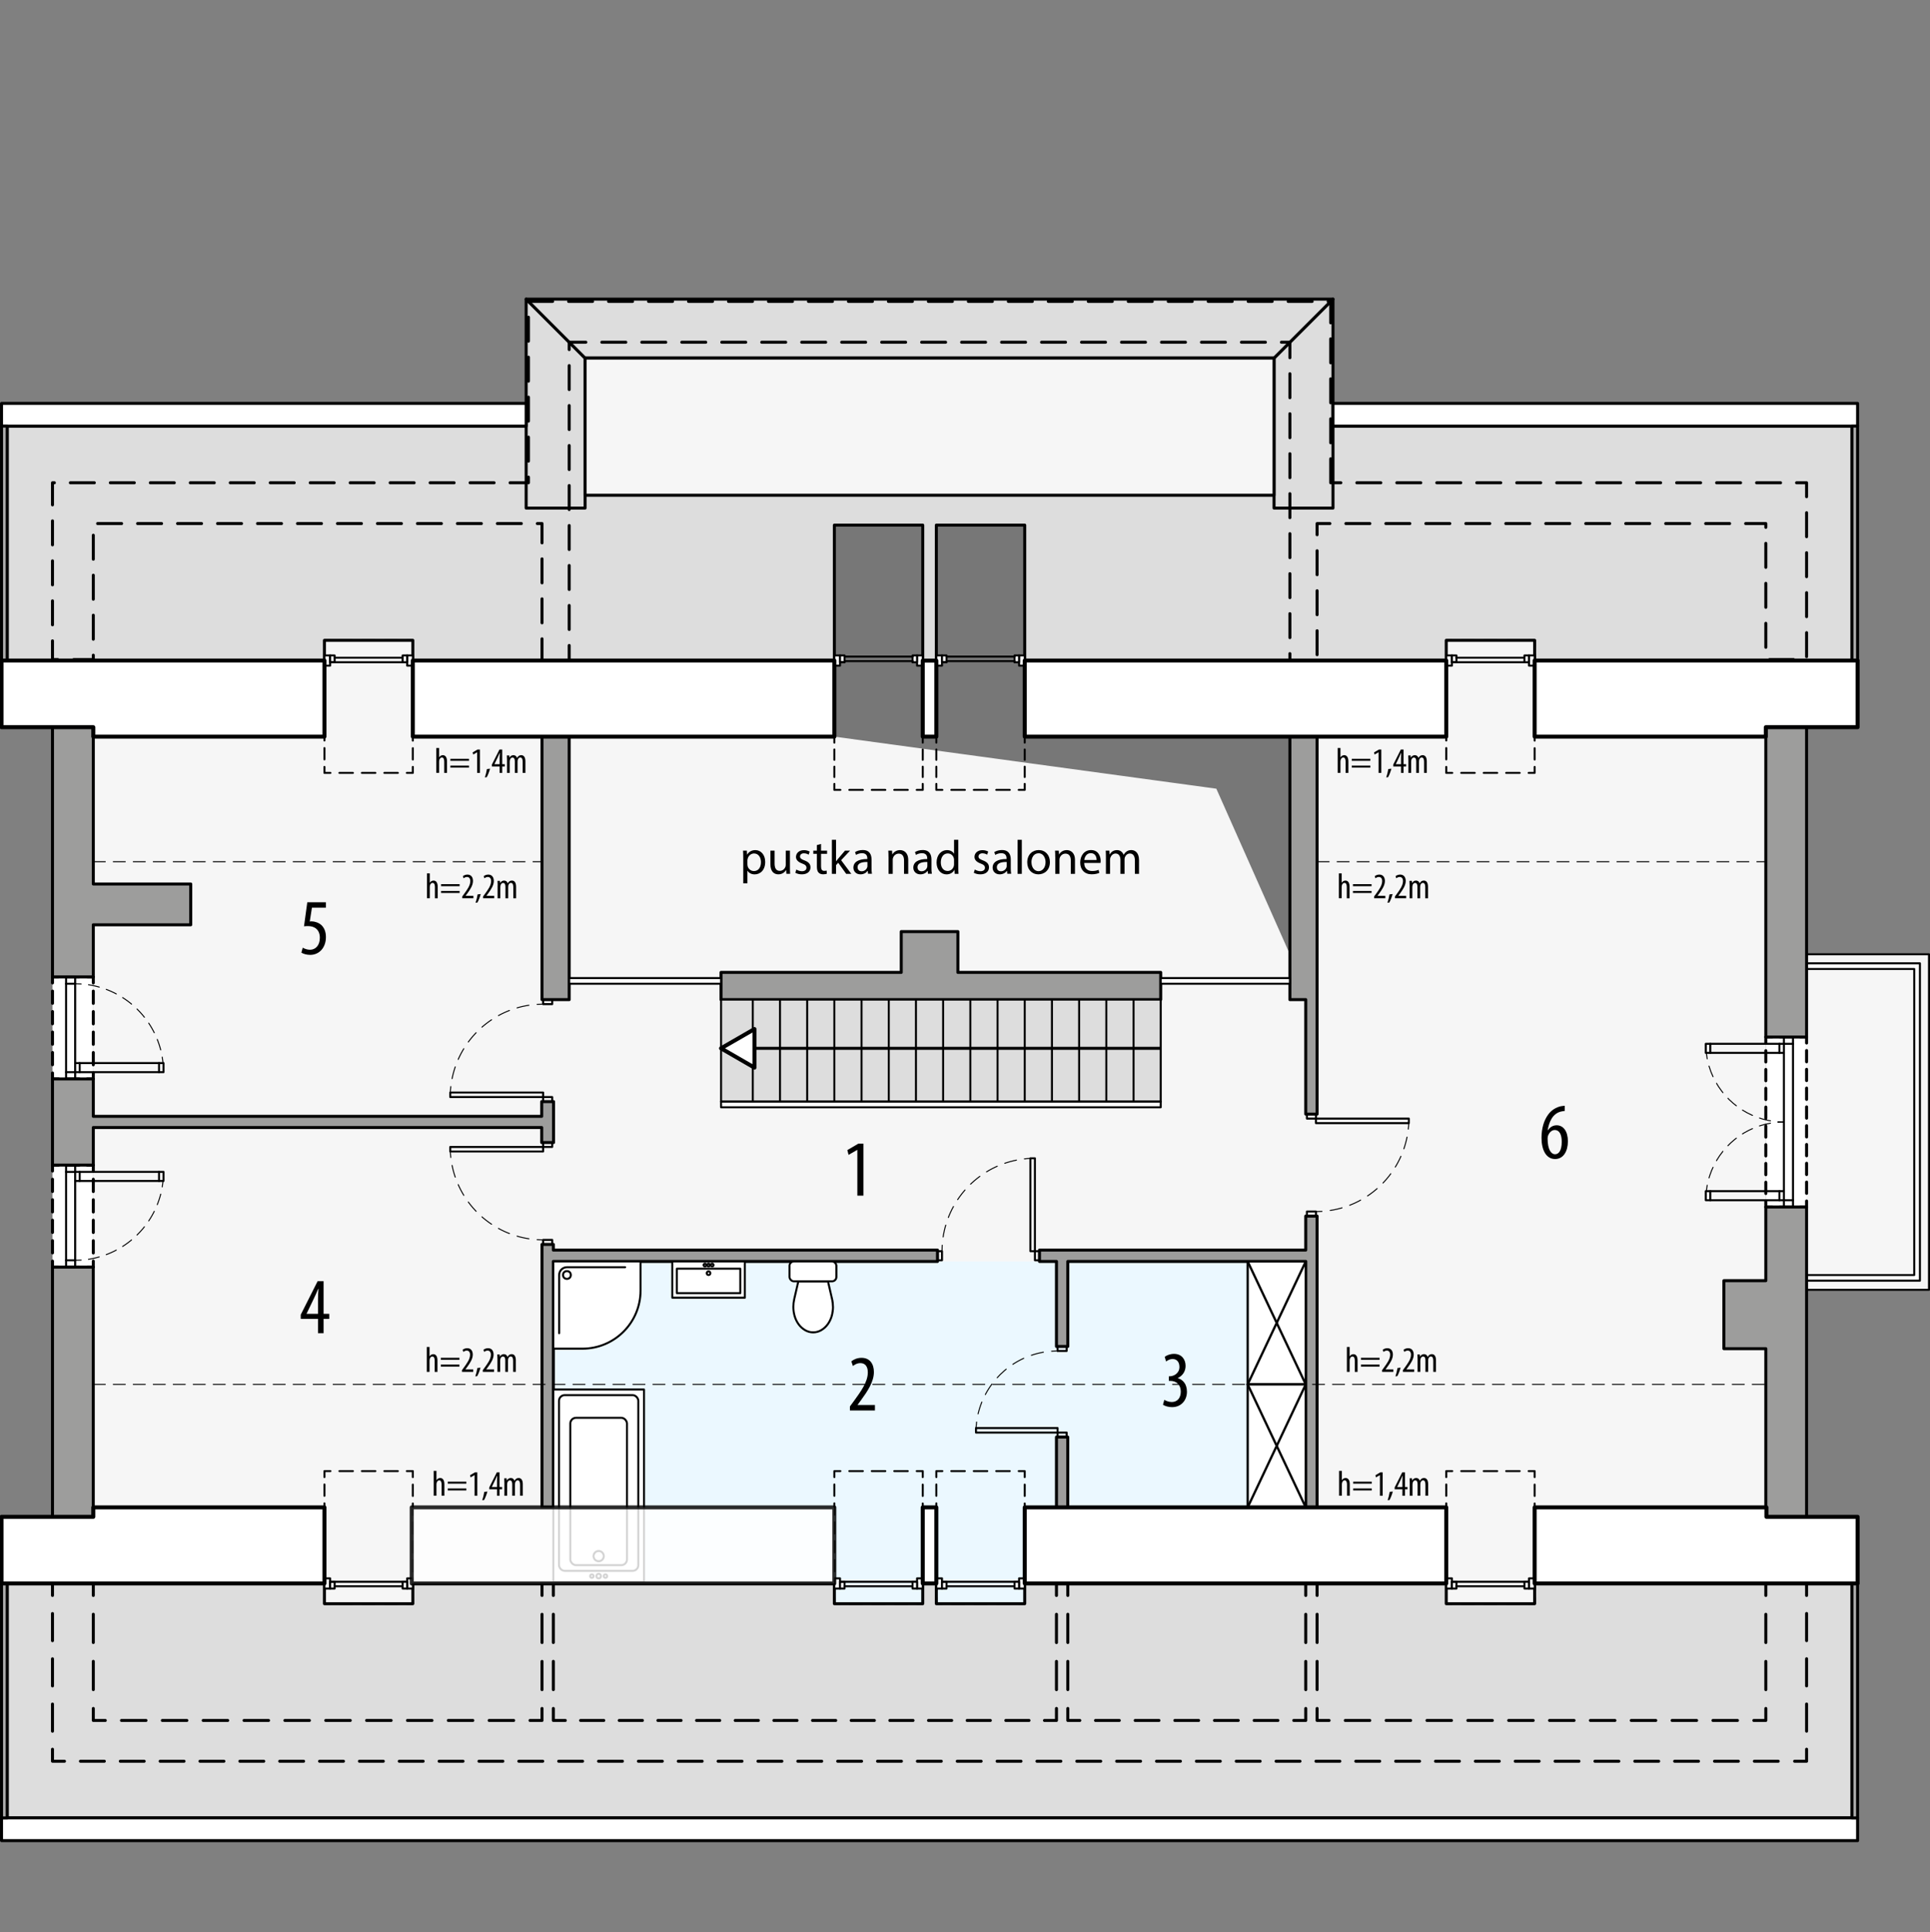 <?xml version="1.0" encoding="UTF-8"?><svg id="a" xmlns="http://www.w3.org/2000/svg" viewBox="0 0 482.8 483.28"><rect x="0" y="0" width="482.8" height="483.28" fill="#808080" stroke="none"/><rect x="23.34" y="130.94" width="418.39" height="299.34" style="fill:#f6f6f6; stroke-width:0px;"/><rect x="138.42" y="315.48" width="188.22" height="114.8" style="fill:#ebf8ff; stroke-width:0px;"/><polygon points="304.27 197.25 322.67 238.66 322.67 130.94 142.39 130.94 208.72 184.23 304.27 197.25" style="fill:#2d2d2d; opacity:.63; stroke-width:0px;"/><rect x="450.07" y="238.66" width="32.48" height="83.91" style="fill:#f6f6f6; stroke:#000; stroke-linecap:round; stroke-linejoin:round; stroke-width:.5px;"/><rect x="13.13" y="244.33" width="10.2" height="25.51" style="fill:#fff; stroke-width:0px;"/><polyline points="23.34 268.34 23.34 269.84 21.84 269.84" style="fill:none; stroke:#000; stroke-linecap:round; stroke-linejoin:round; stroke-width:.75px;"/><line x1="19.78" y1="269.84" x2="15.66" y2="269.84" style="fill:none; stroke:#000; stroke-dasharray:0 0 3.09 2.06; stroke-linecap:round; stroke-linejoin:round; stroke-width:.75px;"/><polyline points="14.63 269.84 13.13 269.84 13.13 268.34" style="fill:none; stroke:#000; stroke-linecap:round; stroke-linejoin:round; stroke-width:.75px;"/><line x1="13.13" y1="266.29" x2="13.13" y2="246.85" style="fill:none; stroke:#000; stroke-dasharray:0 0 3.07 2.05; stroke-linecap:round; stroke-linejoin:round; stroke-width:.75px;"/><polyline points="13.13 245.83 13.13 244.33 14.63 244.33" style="fill:none; stroke:#000; stroke-linecap:round; stroke-linejoin:round; stroke-width:.75px;"/><line x1="16.69" y1="244.33" x2="20.81" y2="244.33" style="fill:none; stroke:#000; stroke-dasharray:0 0 3.09 2.06; stroke-linecap:round; stroke-linejoin:round; stroke-width:.75px;"/><polyline points="21.84 244.33 23.34 244.33 23.34 245.83" style="fill:none; stroke:#000; stroke-linecap:round; stroke-linejoin:round; stroke-width:.75px;"/><line x1="23.34" y1="247.87" x2="23.34" y2="267.31" style="fill:none; stroke:#000; stroke-dasharray:0 0 3.07 2.05; stroke-linecap:round; stroke-linejoin:round; stroke-width:.75px;"/><rect x="13.13" y="291.38" width="10.2" height="25.51" style="fill:#fff; stroke-width:0px;"/><polyline points="23.34 315.39 23.34 316.89 21.84 316.89" style="fill:none; stroke:#000; stroke-linecap:round; stroke-linejoin:round; stroke-width:.75px;"/><line x1="19.78" y1="316.89" x2="15.66" y2="316.89" style="fill:none; stroke:#000; stroke-dasharray:0 0 3.09 2.06; stroke-linecap:round; stroke-linejoin:round; stroke-width:.75px;"/><polyline points="14.63 316.89 13.13 316.89 13.13 315.39" style="fill:none; stroke:#000; stroke-linecap:round; stroke-linejoin:round; stroke-width:.75px;"/><line x1="13.13" y1="313.35" x2="13.13" y2="293.9" style="fill:none; stroke:#000; stroke-dasharray:0 0 3.07 2.05; stroke-linecap:round; stroke-linejoin:round; stroke-width:.75px;"/><polyline points="13.13 292.88 13.13 291.38 14.63 291.38" style="fill:none; stroke:#000; stroke-linecap:round; stroke-linejoin:round; stroke-width:.75px;"/><line x1="16.69" y1="291.38" x2="20.81" y2="291.38" style="fill:none; stroke:#000; stroke-dasharray:0 0 3.09 2.06; stroke-linecap:round; stroke-linejoin:round; stroke-width:.75px;"/><polyline points="21.84 291.38 23.34 291.38 23.34 292.88" style="fill:none; stroke:#000; stroke-linecap:round; stroke-linejoin:round; stroke-width:.75px;"/><line x1="23.34" y1="294.93" x2="23.34" y2="314.37" style="fill:none; stroke:#000; stroke-dasharray:0 0 3.07 2.05; stroke-linecap:round; stroke-linejoin:round; stroke-width:.75px;"/><rect x="441.73" y="259.35" width="10.2" height="42.52" style="fill:#fff; stroke-width:0px;"/><polyline points="451.93 300.37 451.93 301.87 450.43 301.87" style="fill:none; stroke:#000; stroke-linecap:round; stroke-linejoin:round; stroke-width:.75px;"/><line x1="448.38" y1="301.87" x2="444.26" y2="301.87" style="fill:none; stroke:#000; stroke-dasharray:0 0 3.09 2.06; stroke-linecap:round; stroke-linejoin:round; stroke-width:.75px;"/><polyline points="443.23 301.87 441.73 301.87 441.73 300.37" style="fill:none; stroke:#000; stroke-linecap:round; stroke-linejoin:round; stroke-width:.75px;"/><line x1="441.73" y1="298.49" x2="441.73" y2="261.79" style="fill:none; stroke:#000; stroke-dasharray:0 0 2.82 1.88; stroke-linecap:round; stroke-linejoin:round; stroke-width:.75px;"/><polyline points="441.73 260.85 441.73 259.35 443.23 259.35" style="fill:none; stroke:#000; stroke-linecap:round; stroke-linejoin:round; stroke-width:.75px;"/><line x1="445.29" y1="259.35" x2="449.4" y2="259.35" style="fill:none; stroke:#000; stroke-dasharray:0 0 3.09 2.06; stroke-linecap:round; stroke-linejoin:round; stroke-width:.75px;"/><polyline points="450.43 259.35 451.93 259.35 451.93 260.85" style="fill:none; stroke:#000; stroke-linecap:round; stroke-linejoin:round; stroke-width:.75px;"/><line x1="451.93" y1="262.73" x2="451.93" y2="299.43" style="fill:none; stroke:#000; stroke-dasharray:0 0 2.82 1.88; stroke-linecap:round; stroke-linejoin:round; stroke-width:.75px;"/><polygon points="451.93 318.88 478.86 318.88 478.86 242.34 451.93 242.34 451.93 240.92 480.28 240.92 480.28 320.29 451.93 320.29 451.93 318.88" style="fill:#fff; stroke:#000; stroke-linecap:round; stroke-linejoin:round; stroke-width:.5px;"/><polygon points="463.27 165.24 383.9 165.2 383.9 160.14 361.79 160.14 361.79 165.2 256.34 165.22 256.34 131.33 234.23 131.33 234.23 165.22 230.83 165.24 230.83 131.33 208.72 131.33 208.72 165.22 103.27 165.24 103.27 160.14 81.16 160.14 81.16 165.24 1.79 165.24 1.79 106.56 322.67 106.56 463.27 106.56 463.27 165.24" style="fill:#ddd; stroke:#000; stroke-linecap:round; stroke-linejoin:round; stroke-width:.75px;"/><polygon points="463.27 454.66 1.79 454.66 1.79 396.02 81.16 396.02 81.16 401.08 103.27 401.08 103.27 396.02 208.72 396.02 208.72 401.08 230.83 401.08 230.83 396.02 234.23 396.02 234.23 401.08 256.34 401.08 256.34 396.02 361.79 396.02 361.79 401.08 383.9 401.08 383.9 396.02 463.27 396.02 463.27 454.66" style="fill:#ddd; stroke:#000; stroke-linecap:round; stroke-linejoin:round; stroke-width:.75px;"/><polygon points="146.36 127.07 131.62 127.07 131.62 74.81 146.36 89.55 146.36 127.07" style="fill:#ddd; stroke:#000; stroke-linecap:round; stroke-linejoin:round; stroke-width:.75px;"/><polygon points="318.71 127.07 333.45 127.07 333.45 74.81 318.71 89.55 318.71 127.07" style="fill:#ddd; stroke:#000; stroke-linecap:round; stroke-linejoin:round; stroke-width:.75px;"/><polygon points="318.71 89.55 333.45 74.81 131.62 74.81 146.36 89.55 318.71 89.55" style="fill:#ddd; stroke:#000; stroke-linecap:round; stroke-linejoin:round; stroke-width:.75px;"/><rect x="146.36" y="89.55" width="172.35" height="34.31" style="fill:#f6f6f6; stroke:#000; stroke-linecap:round; stroke-linejoin:round; stroke-width:.75px;"/><rect x=".38" y="100.89" width="131.24" height="5.67" style="fill:#fff; stroke:#000; stroke-linecap:round; stroke-linejoin:round; stroke-width:.75px;"/><rect x="333.45" y="100.89" width="131.24" height="5.67" style="fill:#fff; stroke:#000; stroke-linecap:round; stroke-linejoin:round; stroke-width:.75px;"/><rect x=".38" y="454.66" width="464.31" height="5.67" style="fill:#fff; stroke:#000; stroke-linecap:round; stroke-linejoin:round; stroke-width:.75px;"/><rect x=".38" y="106.56" width="1.42" height="58.64" style="fill:#aaa; stroke:#000; stroke-linecap:round; stroke-linejoin:round; stroke-width:.75px;"/><rect x=".38" y="396.02" width="1.42" height="58.64" style="fill:#aaa; stroke:#000; stroke-linecap:round; stroke-linejoin:round; stroke-width:.75px;"/><rect x="463.27" y="106.56" width="1.42" height="58.64" style="fill:#aaa; stroke:#000; stroke-linecap:round; stroke-linejoin:round; stroke-width:.75px;"/><rect x="463.27" y="396.02" width="1.42" height="58.64" style="fill:#aaa; stroke:#000; stroke-linecap:round; stroke-linejoin:round; stroke-width:.75px;"/><polyline points="103.27 191.8 103.27 193.3 101.77 193.3" style="fill:none; stroke:#000; stroke-linecap:round; stroke-linejoin:round; stroke-width:.5px;"/><line x1="99.52" y1="193.3" x2="83.79" y2="193.3" style="fill:none; stroke:#000; stroke-dasharray:0 0 3.37 2.25; stroke-linecap:round; stroke-linejoin:round; stroke-width:.5px;"/><polyline points="82.66 193.3 81.16 193.3 81.16 191.8" style="fill:none; stroke:#000; stroke-linecap:round; stroke-linejoin:round; stroke-width:.5px;"/><line x1="81.16" y1="189.92" x2="81.16" y2="162.58" style="fill:none; stroke:#000; stroke-dasharray:0 0 2.83 1.89; stroke-linecap:round; stroke-linejoin:round; stroke-width:.5px;"/><polyline points="81.16 161.64 81.16 160.14 82.66 160.14" style="fill:none; stroke:#000; stroke-linecap:round; stroke-linejoin:round; stroke-width:.5px;"/><line x1="84.91" y1="160.14" x2="100.65" y2="160.14" style="fill:none; stroke:#000; stroke-dasharray:0 0 3.37 2.25; stroke-linecap:round; stroke-linejoin:round; stroke-width:.5px;"/><polyline points="101.77 160.14 103.27 160.14 103.27 161.64" style="fill:none; stroke:#000; stroke-linecap:round; stroke-linejoin:round; stroke-width:.5px;"/><line x1="103.27" y1="163.52" x2="103.27" y2="190.86" style="fill:none; stroke:#000; stroke-dasharray:0 0 2.83 1.89; stroke-linecap:round; stroke-linejoin:round; stroke-width:.5px;"/><polyline points="383.9 191.8 383.9 193.3 382.4 193.3" style="fill:none; stroke:#000; stroke-linecap:round; stroke-linejoin:round; stroke-width:.5px;"/><line x1="380.15" y1="193.3" x2="364.42" y2="193.3" style="fill:none; stroke:#000; stroke-dasharray:0 0 3.37 2.25; stroke-linecap:round; stroke-linejoin:round; stroke-width:.5px;"/><polyline points="363.29 193.3 361.79 193.3 361.79 191.8" style="fill:none; stroke:#000; stroke-linecap:round; stroke-linejoin:round; stroke-width:.5px;"/><line x1="361.79" y1="189.92" x2="361.79" y2="162.58" style="fill:none; stroke:#000; stroke-dasharray:0 0 2.83 1.89; stroke-linecap:round; stroke-linejoin:round; stroke-width:.5px;"/><polyline points="361.79 161.64 361.79 160.14 363.29 160.14" style="fill:none; stroke:#000; stroke-linecap:round; stroke-linejoin:round; stroke-width:.5px;"/><line x1="365.54" y1="160.14" x2="381.28" y2="160.14" style="fill:none; stroke:#000; stroke-dasharray:0 0 3.37 2.25; stroke-linecap:round; stroke-linejoin:round; stroke-width:.5px;"/><polyline points="382.4 160.14 383.9 160.14 383.9 161.64" style="fill:none; stroke:#000; stroke-linecap:round; stroke-linejoin:round; stroke-width:.5px;"/><line x1="383.9" y1="163.52" x2="383.9" y2="190.86" style="fill:none; stroke:#000; stroke-dasharray:0 0 2.83 1.89; stroke-linecap:round; stroke-linejoin:round; stroke-width:.5px;"/><polyline points="383.9 399.58 383.9 401.08 382.4 401.08" style="fill:none; stroke:#000; stroke-linecap:round; stroke-linejoin:round; stroke-width:.5px;"/><line x1="380.15" y1="401.08" x2="364.42" y2="401.08" style="fill:none; stroke:#000; stroke-dasharray:0 0 3.37 2.25; stroke-linecap:round; stroke-linejoin:round; stroke-width:.5px;"/><polyline points="363.29 401.08 361.79 401.08 361.79 399.58" style="fill:none; stroke:#000; stroke-linecap:round; stroke-linejoin:round; stroke-width:.5px;"/><line x1="361.79" y1="397.7" x2="361.79" y2="370.36" style="fill:none; stroke:#000; stroke-dasharray:0 0 2.83 1.89; stroke-linecap:round; stroke-linejoin:round; stroke-width:.5px;"/><polyline points="361.79 369.42 361.79 367.92 363.29 367.92" style="fill:none; stroke:#000; stroke-linecap:round; stroke-linejoin:round; stroke-width:.5px;"/><line x1="365.54" y1="367.92" x2="381.28" y2="367.92" style="fill:none; stroke:#000; stroke-dasharray:0 0 3.37 2.25; stroke-linecap:round; stroke-linejoin:round; stroke-width:.5px;"/><polyline points="382.4 367.92 383.9 367.92 383.9 369.42" style="fill:none; stroke:#000; stroke-linecap:round; stroke-linejoin:round; stroke-width:.5px;"/><line x1="383.9" y1="371.3" x2="383.9" y2="398.64" style="fill:none; stroke:#000; stroke-dasharray:0 0 2.83 1.89; stroke-linecap:round; stroke-linejoin:round; stroke-width:.5px;"/><polyline points="103.27 399.58 103.27 401.08 101.77 401.08" style="fill:none; stroke:#000; stroke-linecap:round; stroke-linejoin:round; stroke-width:.5px;"/><line x1="99.52" y1="401.08" x2="83.79" y2="401.08" style="fill:none; stroke:#000; stroke-dasharray:0 0 3.37 2.25; stroke-linecap:round; stroke-linejoin:round; stroke-width:.5px;"/><polyline points="82.66 401.08 81.16 401.08 81.16 399.58" style="fill:none; stroke:#000; stroke-linecap:round; stroke-linejoin:round; stroke-width:.5px;"/><line x1="81.16" y1="397.7" x2="81.16" y2="370.36" style="fill:none; stroke:#000; stroke-dasharray:0 0 2.83 1.89; stroke-linecap:round; stroke-linejoin:round; stroke-width:.5px;"/><polyline points="81.16 369.42 81.16 367.92 82.66 367.92" style="fill:none; stroke:#000; stroke-linecap:round; stroke-linejoin:round; stroke-width:.5px;"/><line x1="84.91" y1="367.92" x2="100.65" y2="367.92" style="fill:none; stroke:#000; stroke-dasharray:0 0 3.37 2.25; stroke-linecap:round; stroke-linejoin:round; stroke-width:.5px;"/><polyline points="101.77 367.92 103.27 367.92 103.27 369.42" style="fill:none; stroke:#000; stroke-linecap:round; stroke-linejoin:round; stroke-width:.5px;"/><line x1="103.27" y1="371.3" x2="103.27" y2="398.64" style="fill:none; stroke:#000; stroke-dasharray:0 0 2.83 1.89; stroke-linecap:round; stroke-linejoin:round; stroke-width:.5px;"/><polyline points="230.83 399.58 230.83 401.08 229.33 401.08" style="fill:none; stroke:#000; stroke-linecap:round; stroke-linejoin:round; stroke-width:.5px;"/><line x1="227.08" y1="401.08" x2="211.35" y2="401.08" style="fill:none; stroke:#000; stroke-dasharray:0 0 3.37 2.25; stroke-linecap:round; stroke-linejoin:round; stroke-width:.5px;"/><polyline points="210.22 401.08 208.72 401.08 208.72 399.58" style="fill:none; stroke:#000; stroke-linecap:round; stroke-linejoin:round; stroke-width:.5px;"/><line x1="208.72" y1="397.7" x2="208.72" y2="370.36" style="fill:none; stroke:#000; stroke-dasharray:0 0 2.83 1.89; stroke-linecap:round; stroke-linejoin:round; stroke-width:.5px;"/><polyline points="208.72 369.42 208.72 367.92 210.22 367.92" style="fill:none; stroke:#000; stroke-linecap:round; stroke-linejoin:round; stroke-width:.5px;"/><line x1="212.47" y1="367.92" x2="228.21" y2="367.92" style="fill:none; stroke:#000; stroke-dasharray:0 0 3.37 2.25; stroke-linecap:round; stroke-linejoin:round; stroke-width:.5px;"/><polyline points="229.33 367.92 230.83 367.92 230.83 369.42" style="fill:none; stroke:#000; stroke-linecap:round; stroke-linejoin:round; stroke-width:.5px;"/><line x1="230.83" y1="371.3" x2="230.83" y2="398.64" style="fill:none; stroke:#000; stroke-dasharray:0 0 2.83 1.89; stroke-linecap:round; stroke-linejoin:round; stroke-width:.5px;"/><polyline points="256.34 399.58 256.34 401.08 254.84 401.08" style="fill:none; stroke:#000; stroke-linecap:round; stroke-linejoin:round; stroke-width:.5px;"/><line x1="252.6" y1="401.08" x2="236.86" y2="401.08" style="fill:none; stroke:#000; stroke-dasharray:0 0 3.37 2.25; stroke-linecap:round; stroke-linejoin:round; stroke-width:.5px;"/><polyline points="235.73 401.08 234.23 401.08 234.23 399.58" style="fill:none; stroke:#000; stroke-linecap:round; stroke-linejoin:round; stroke-width:.5px;"/><line x1="234.23" y1="397.7" x2="234.23" y2="370.36" style="fill:none; stroke:#000; stroke-dasharray:0 0 2.83 1.89; stroke-linecap:round; stroke-linejoin:round; stroke-width:.5px;"/><polyline points="234.23 369.42 234.23 367.92 235.73 367.92" style="fill:none; stroke:#000; stroke-linecap:round; stroke-linejoin:round; stroke-width:.5px;"/><line x1="237.98" y1="367.92" x2="253.72" y2="367.92" style="fill:none; stroke:#000; stroke-dasharray:0 0 3.37 2.25; stroke-linecap:round; stroke-linejoin:round; stroke-width:.5px;"/><polyline points="254.84 367.92 256.34 367.92 256.34 369.42" style="fill:none; stroke:#000; stroke-linecap:round; stroke-linejoin:round; stroke-width:.5px;"/><line x1="256.34" y1="371.3" x2="256.34" y2="398.64" style="fill:none; stroke:#000; stroke-dasharray:0 0 2.83 1.89; stroke-linecap:round; stroke-linejoin:round; stroke-width:.5px;"/><line x1="256.34" y1="184.23" x2="256.34" y2="185.73" style="fill:none; stroke:#000; stroke-linecap:round; stroke-linejoin:round; stroke-width:.5px;"/><line x1="256.34" y1="187.45" x2="256.34" y2="195.19" style="fill:none; stroke:#000; stroke-dasharray:0 0 2.58 1.72; stroke-linecap:round; stroke-linejoin:round; stroke-width:.5px;"/><polyline points="256.34 196.05 256.34 197.55 254.84 197.55" style="fill:none; stroke:#000; stroke-linecap:round; stroke-linejoin:round; stroke-width:.5px;"/><line x1="252.6" y1="197.55" x2="236.86" y2="197.55" style="fill:none; stroke:#000; stroke-dasharray:0 0 3.37 2.25; stroke-linecap:round; stroke-linejoin:round; stroke-width:.5px;"/><polyline points="235.73 197.55 234.23 197.55 234.23 196.05" style="fill:none; stroke:#000; stroke-linecap:round; stroke-linejoin:round; stroke-width:.5px;"/><line x1="234.23" y1="194.33" x2="234.23" y2="186.59" style="fill:none; stroke:#000; stroke-dasharray:0 0 2.58 1.72; stroke-linecap:round; stroke-linejoin:round; stroke-width:.5px;"/><line x1="234.23" y1="185.73" x2="234.23" y2="184.23" style="fill:none; stroke:#000; stroke-linecap:round; stroke-linejoin:round; stroke-width:.5px;"/><line x1="230.83" y1="184.23" x2="230.83" y2="185.73" style="fill:none; stroke:#000; stroke-linecap:round; stroke-linejoin:round; stroke-width:.5px;"/><line x1="230.83" y1="187.45" x2="230.83" y2="195.19" style="fill:none; stroke:#000; stroke-dasharray:0 0 2.58 1.72; stroke-linecap:round; stroke-linejoin:round; stroke-width:.5px;"/><polyline points="230.83 196.05 230.83 197.55 229.33 197.55" style="fill:none; stroke:#000; stroke-linecap:round; stroke-linejoin:round; stroke-width:.5px;"/><line x1="227.08" y1="197.55" x2="211.35" y2="197.55" style="fill:none; stroke:#000; stroke-dasharray:0 0 3.37 2.25; stroke-linecap:round; stroke-linejoin:round; stroke-width:.5px;"/><polyline points="210.22 197.55 208.72 197.55 208.72 196.05" style="fill:none; stroke:#000; stroke-linecap:round; stroke-linejoin:round; stroke-width:.5px;"/><line x1="208.72" y1="194.33" x2="208.72" y2="186.59" style="fill:none; stroke:#000; stroke-dasharray:0 0 2.58 1.72; stroke-linecap:round; stroke-linejoin:round; stroke-width:.5px;"/><line x1="208.72" y1="185.73" x2="208.72" y2="184.23" style="fill:none; stroke:#000; stroke-linecap:round; stroke-linejoin:round; stroke-width:.5px;"/><polygon points="290.36 243.19 239.62 243.19 239.62 232.99 225.45 232.99 225.45 243.19 180.37 243.19 180.37 250 290.36 250 290.36 243.19" style="fill:#9d9d9c; stroke:#000; stroke-linecap:round; stroke-linejoin:round; stroke-width:.75px;"/><polygon points="441.73 320.29 431.24 320.29 431.24 337.3 441.73 337.3 441.73 380.2 451.93 380.2 451.93 301.87 441.73 301.87 441.73 320.29" style="fill:#9d9d9c; stroke:#000; stroke-linecap:round; stroke-linejoin:round; stroke-width:.75px;"/><rect x="441.73" y="181.02" width="10.2" height="78.33" style="fill:#9d9d9c; stroke:#000; stroke-linecap:round; stroke-linejoin:round; stroke-width:.75px;"/><polygon points="23.34 231.29 47.71 231.29 47.71 221.08 23.34 221.08 23.34 181.02 13.13 181.02 13.13 244.33 23.34 244.33 23.34 231.29" style="fill:#9d9d9c; stroke:#000; stroke-linecap:round; stroke-linejoin:round; stroke-width:.75px;"/><rect x="135.59" y="181.02" width="6.8" height="68.98" style="fill:#9d9d9c; stroke:#000; stroke-linecap:round; stroke-linejoin:round; stroke-width:.75px;"/><polygon points="322.67 250 326.64 250 326.64 278.63 329.48 278.63 329.48 250 329.48 248.51 329.48 181.02 322.67 181.02 322.67 250" style="fill:#9d9d9c; stroke:#000; stroke-linecap:round; stroke-linejoin:round; stroke-width:.75px;"/><polygon points="326.64 312.64 260.03 312.64 260.03 315.48 264.28 315.48 264.28 336.74 267.12 336.74 267.12 315.48 326.64 315.48 326.64 376.99 329.48 376.99 329.48 304.14 326.64 304.14 326.64 312.64" style="fill:#9d9d9c; stroke:#000; stroke-linecap:round; stroke-linejoin:round; stroke-width:.75px;"/><polygon points="138.42 311.22 135.59 311.22 135.59 376.99 138.42 376.99 138.42 315.48 234.52 315.48 234.52 312.64 138.42 312.64 138.42 311.22" style="fill:#9d9d9c; stroke:#000; stroke-linecap:round; stroke-linejoin:round; stroke-width:.75px;"/><rect x="264.28" y="359.41" width="2.83" height="17.57" style="fill:#9d9d9c; stroke:#000; stroke-linecap:round; stroke-linejoin:round; stroke-width:.75px;"/><rect x="13.13" y="316.89" width="10.2" height="63.31" style="fill:#9d9d9c; stroke:#000; stroke-linecap:round; stroke-linejoin:round; stroke-width:.75px;"/><polygon points="138.48 285.74 138.48 275.51 135.51 275.51 135.51 279.19 23.34 279.19 23.34 269.84 13.13 269.84 13.13 291.38 23.34 291.38 23.34 281.99 135.51 281.99 135.51 285.74 138.48 285.74" style="fill:#9d9d9c; stroke:#000; stroke-linecap:round; stroke-linejoin:round; stroke-width:.75px;"/><rect x="180.38" y="250" width="109.98" height="25.51" style="fill:#ddd; stroke:#000; stroke-linecap:round; stroke-linejoin:round; stroke-width:.5px;"/><line x1="249.54" y1="275.51" x2="249.54" y2="250" style="fill:none; stroke:#000; stroke-linecap:round; stroke-linejoin:round; stroke-width:.5px;"/><line x1="242.74" y1="250" x2="242.74" y2="275.51" style="fill:none; stroke:#000; stroke-linecap:round; stroke-linejoin:round; stroke-width:.5px;"/><line x1="235.93" y1="275.51" x2="235.93" y2="250" style="fill:none; stroke:#000; stroke-linecap:round; stroke-linejoin:round; stroke-width:.5px;"/><line x1="229.13" y1="275.51" x2="229.13" y2="250" style="fill:none; stroke:#000; stroke-linecap:round; stroke-linejoin:round; stroke-width:.5px;"/><line x1="222.33" y1="250" x2="222.33" y2="275.51" style="fill:none; stroke:#000; stroke-linecap:round; stroke-linejoin:round; stroke-width:.5px;"/><line x1="215.52" y1="250" x2="215.52" y2="275.51" style="fill:none; stroke:#000; stroke-linecap:round; stroke-linejoin:round; stroke-width:.5px;"/><line x1="208.72" y1="275.51" x2="208.72" y2="250" style="fill:none; stroke:#000; stroke-linecap:round; stroke-linejoin:round; stroke-width:.5px;"/><line x1="201.92" y1="250" x2="201.92" y2="275.51" style="fill:none; stroke:#000; stroke-linecap:round; stroke-linejoin:round; stroke-width:.5px;"/><line x1="195.12" y1="275.51" x2="195.12" y2="250" style="fill:none; stroke:#000; stroke-linecap:round; stroke-linejoin:round; stroke-width:.5px;"/><line x1="188.31" y1="275.51" x2="188.31" y2="250" style="fill:none; stroke:#000; stroke-linecap:round; stroke-linejoin:round; stroke-width:.5px;"/><line x1="256.34" y1="275.51" x2="256.34" y2="250" style="fill:none; stroke:#000; stroke-linecap:round; stroke-linejoin:round; stroke-width:.5px;"/><line x1="263.15" y1="250" x2="263.15" y2="275.38" style="fill:none; stroke:#000; stroke-linecap:round; stroke-linejoin:round; stroke-width:.5px;"/><line x1="269.95" y1="250" x2="269.95" y2="275.51" style="fill:none; stroke:#000; stroke-linecap:round; stroke-linejoin:round; stroke-width:.5px;"/><line x1="276.75" y1="250" x2="276.75" y2="275.51" style="fill:none; stroke:#000; stroke-linecap:round; stroke-linejoin:round; stroke-width:.5px;"/><line x1="283.56" y1="250" x2="283.56" y2="275.51" style="fill:none; stroke:#000; stroke-linecap:round; stroke-linejoin:round; stroke-width:.5px;"/><rect x="258.89" y="312.92" width="1.13" height="2.27" style="fill:none; stroke:#000; stroke-linecap:round; stroke-linejoin:round; stroke-width:.5px;"/><rect x="234.52" y="312.92" width="1.13" height="2.27" style="fill:none; stroke:#000; stroke-linecap:round; stroke-linejoin:round; stroke-width:.5px;"/><rect x="257.76" y="289.68" width="1.13" height="23.24" style="fill:none; stroke:#000; stroke-linecap:round; stroke-linejoin:round; stroke-width:.5px;"/><path d="M257.76,289.71c-.5.02-1,.06-1.5.12" style="fill:none; stroke:#000; stroke-linecap:round; stroke-linejoin:round; stroke-width:.25px;"/><path d="M254.27,290.14c-9.86,1.99-17.4,10.19-18.48,20.27" style="fill:none; stroke:#000; stroke-dasharray:0 0 3.03 2.02; stroke-linecap:round; stroke-linejoin:round; stroke-width:.25px;"/><path d="M235.7,311.42c-.03.5-.05,1-.05,1.5" style="fill:none; stroke:#000; stroke-linecap:round; stroke-linejoin:round; stroke-width:.25px;"/><rect x="135.87" y="285.71" width="2.27" height="1.13" style="fill:none; stroke:#000; stroke-linecap:round; stroke-linejoin:round; stroke-width:.5px;"/><rect x="135.87" y="310.09" width="2.27" height="1.13" style="fill:none; stroke:#000; stroke-linecap:round; stroke-linejoin:round; stroke-width:.5px;"/><rect x="112.63" y="286.85" width="23.24" height="1.13" style="fill:none; stroke:#000; stroke-linecap:round; stroke-linejoin:round; stroke-width:.5px;"/><path d="M112.65,287.98c.02.5.06,1,.12,1.5" style="fill:none; stroke:#000; stroke-linecap:round; stroke-linejoin:round; stroke-width:.25px;"/><path d="M113.09,291.47c1.99,9.86,10.19,17.4,20.27,18.48" style="fill:none; stroke:#000; stroke-dasharray:0 0 3.03 2.02; stroke-linecap:round; stroke-linejoin:round; stroke-width:.25px;"/><path d="M134.37,310.04c.5.03,1,.05,1.5.05" style="fill:none; stroke:#000; stroke-linecap:round; stroke-linejoin:round; stroke-width:.25px;"/><rect x="135.87" y="274.37" width="2.27" height="1.13" style="fill:none; stroke:#000; stroke-linecap:round; stroke-linejoin:round; stroke-width:.5px;"/><rect x="135.87" y="250" width="2.27" height="1.13" style="fill:none; stroke:#000; stroke-linecap:round; stroke-linejoin:round; stroke-width:.5px;"/><rect x="112.63" y="273.24" width="23.24" height="1.13" style="fill:none; stroke:#000; stroke-linecap:round; stroke-linejoin:round; stroke-width:.5px;"/><path d="M112.65,273.24c.02-.5.06-1,.12-1.5" style="fill:none; stroke:#000; stroke-linecap:round; stroke-linejoin:round; stroke-width:.25px;"/><path d="M113.09,269.75c1.99-9.86,10.19-17.4,20.27-18.48" style="fill:none; stroke:#000; stroke-dasharray:0 0 3.03 2.02; stroke-linecap:round; stroke-linejoin:round; stroke-width:.25px;"/><path d="M134.37,251.18c.5-.03,1-.05,1.5-.05" style="fill:none; stroke:#000; stroke-linecap:round; stroke-linejoin:round; stroke-width:.25px;"/><rect x="326.93" y="278.63" width="2.27" height="1.13" style="fill:none; stroke:#000; stroke-linecap:round; stroke-linejoin:round; stroke-width:.5px;"/><rect x="326.93" y="303" width="2.27" height="1.13" style="fill:none; stroke:#000; stroke-linecap:round; stroke-linejoin:round; stroke-width:.5px;"/><rect x="329.19" y="279.76" width="23.24" height="1.13" style="fill:none; stroke:#000; stroke-linecap:round; stroke-linejoin:round; stroke-width:.5px;"/><path d="M352.41,280.89c-.02.5-.06,1-.12,1.5" style="fill:none; stroke:#000; stroke-linecap:round; stroke-linejoin:round; stroke-width:.25px;"/><path d="M351.98,284.39c-1.99,9.86-10.19,17.4-20.27,18.48" style="fill:none; stroke:#000; stroke-dasharray:0 0 3.03 2.02; stroke-linecap:round; stroke-linejoin:round; stroke-width:.25px;"/><path d="M330.69,302.96c-.5.03-1,.05-1.5.05" style="fill:none; stroke:#000; stroke-linecap:round; stroke-linejoin:round; stroke-width:.25px;"/><rect x="81.16" y="163.93" width="1.42" height="2.55" style="fill:#fff; stroke:#000; stroke-linecap:round; stroke-linejoin:round; stroke-width:.5px;"/><rect x="82.58" y="163.93" width="1.13" height="1.7" style="fill:#fff; stroke:#000; stroke-linecap:round; stroke-linejoin:round; stroke-width:.5px;"/><line x1="83.71" y1="164.5" x2="100.72" y2="164.5" style="fill:none; stroke:#000; stroke-linecap:round; stroke-linejoin:round; stroke-width:.5px;"/><line x1="82.58" y1="165.63" x2="83.71" y2="165.63" style="fill:#fff; stroke:#000; stroke-linecap:round; stroke-linejoin:round; stroke-width:.5px;"/><line x1="83.71" y1="165.63" x2="100.72" y2="165.63" style="fill:none; stroke:#000; stroke-linecap:round; stroke-linejoin:round; stroke-width:.5px;"/><line x1="100.72" y1="165.63" x2="101.86" y2="165.63" style="fill:#fff; stroke:#000; stroke-linecap:round; stroke-linejoin:round; stroke-width:.5px;"/><rect x="101.86" y="163.93" width="1.42" height="2.55" style="fill:#fff; stroke:#000; stroke-linecap:round; stroke-linejoin:round; stroke-width:.5px;"/><rect x="100.72" y="163.93" width="1.13" height="1.7" style="fill:#fff; stroke:#000; stroke-linecap:round; stroke-linejoin:round; stroke-width:.5px;"/><polygon points="363.21 166.48 363.21 163.93 361.79 163.93 361.79 165.2 361.79 166.48 363.21 166.48" style="fill:#fff; stroke:#000; stroke-linecap:round; stroke-linejoin:round; stroke-width:.5px;"/><rect x="363.21" y="163.93" width="1.13" height="1.7" style="fill:#fff; stroke:#000; stroke-linecap:round; stroke-linejoin:round; stroke-width:.5px;"/><line x1="364.34" y1="164.5" x2="381.35" y2="164.5" style="fill:none; stroke:#000; stroke-linecap:round; stroke-linejoin:round; stroke-width:.5px;"/><line x1="363.21" y1="165.63" x2="364.34" y2="165.63" style="fill:#fff; stroke:#000; stroke-linecap:round; stroke-linejoin:round; stroke-width:.5px;"/><line x1="364.34" y1="165.63" x2="381.35" y2="165.63" style="fill:none; stroke:#000; stroke-linecap:round; stroke-linejoin:round; stroke-width:.5px;"/><line x1="381.35" y1="165.63" x2="382.49" y2="165.63" style="fill:#fff; stroke:#000; stroke-linecap:round; stroke-linejoin:round; stroke-width:.5px;"/><polygon points="382.49 166.48 382.49 163.93 383.9 163.93 383.9 165.2 383.9 166.48 382.49 166.48" style="fill:#fff; stroke:#000; stroke-linecap:round; stroke-linejoin:round; stroke-width:.5px;"/><rect x="381.35" y="163.93" width="1.13" height="1.7" style="fill:#fff; stroke:#000; stroke-linecap:round; stroke-linejoin:round; stroke-width:.5px;"/><rect x="81.16" y="394.74" width="1.42" height="2.55" style="fill:#fff; stroke:#000; stroke-linecap:round; stroke-linejoin:round; stroke-width:.5px;"/><rect x="82.58" y="395.59" width="1.13" height="1.7" style="fill:#fff; stroke:#000; stroke-linecap:round; stroke-linejoin:round; stroke-width:.5px;"/><line x1="83.71" y1="396.72" x2="100.72" y2="396.72" style="fill:none; stroke:#000; stroke-linecap:round; stroke-linejoin:round; stroke-width:.5px;"/><line x1="82.58" y1="395.59" x2="83.71" y2="395.59" style="fill:#fff; stroke:#000; stroke-linecap:round; stroke-linejoin:round; stroke-width:.5px;"/><line x1="83.71" y1="395.59" x2="100.72" y2="395.59" style="fill:none; stroke:#000; stroke-linecap:round; stroke-linejoin:round; stroke-width:.5px;"/><line x1="100.72" y1="395.59" x2="101.86" y2="395.59" style="fill:#fff; stroke:#000; stroke-linecap:round; stroke-linejoin:round; stroke-width:.5px;"/><rect x="101.86" y="394.74" width="1.42" height="2.55" style="fill:#fff; stroke:#000; stroke-linecap:round; stroke-linejoin:round; stroke-width:.5px;"/><rect x="100.72" y="395.59" width="1.13" height="1.7" style="fill:#fff; stroke:#000; stroke-linecap:round; stroke-linejoin:round; stroke-width:.5px;"/><polygon points="210.14 394.74 210.14 397.29 208.72 397.29 208.72 396.02 208.72 394.74 210.14 394.74" style="fill:#fff; stroke:#000; stroke-linecap:round; stroke-linejoin:round; stroke-width:.5px;"/><rect x="210.14" y="395.59" width="1.13" height="1.7" style="fill:#fff; stroke:#000; stroke-linecap:round; stroke-linejoin:round; stroke-width:.5px;"/><line x1="211.27" y1="396.72" x2="228.28" y2="396.72" style="fill:none; stroke:#000; stroke-linecap:round; stroke-linejoin:round; stroke-width:.5px;"/><line x1="210.14" y1="395.59" x2="211.27" y2="395.59" style="fill:#fff; stroke:#000; stroke-linecap:round; stroke-linejoin:round; stroke-width:.5px;"/><line x1="211.27" y1="395.59" x2="228.28" y2="395.59" style="fill:none; stroke:#000; stroke-linecap:round; stroke-linejoin:round; stroke-width:.5px;"/><line x1="228.28" y1="395.59" x2="229.41" y2="395.59" style="fill:#fff; stroke:#000; stroke-linecap:round; stroke-linejoin:round; stroke-width:.5px;"/><polygon points="229.41 394.74 229.41 397.29 230.83 397.29 230.83 396.02 230.83 394.74 229.41 394.74" style="fill:#fff; stroke:#000; stroke-linecap:round; stroke-linejoin:round; stroke-width:.5px;"/><rect x="228.28" y="395.59" width="1.13" height="1.7" style="fill:#fff; stroke:#000; stroke-linecap:round; stroke-linejoin:round; stroke-width:.5px;"/><polygon points="235.65 394.74 235.65 397.29 234.23 397.29 234.23 396.02 234.23 394.74 235.65 394.74" style="fill:#fff; stroke:#000; stroke-linecap:round; stroke-linejoin:round; stroke-width:.5px;"/><rect x="235.65" y="395.59" width="1.13" height="1.7" style="fill:#fff; stroke:#000; stroke-linecap:round; stroke-linejoin:round; stroke-width:.5px;"/><line x1="236.78" y1="396.72" x2="253.79" y2="396.72" style="fill:none; stroke:#000; stroke-linecap:round; stroke-linejoin:round; stroke-width:.5px;"/><line x1="235.65" y1="395.59" x2="236.78" y2="395.59" style="fill:#fff; stroke:#000; stroke-linecap:round; stroke-linejoin:round; stroke-width:.5px;"/><line x1="236.78" y1="395.59" x2="253.79" y2="395.59" style="fill:none; stroke:#000; stroke-linecap:round; stroke-linejoin:round; stroke-width:.5px;"/><line x1="253.79" y1="395.59" x2="254.93" y2="395.59" style="fill:#fff; stroke:#000; stroke-linecap:round; stroke-linejoin:round; stroke-width:.5px;"/><polygon points="254.93 394.74 254.93 397.29 256.34 397.29 256.34 396.02 256.34 394.74 254.93 394.74" style="fill:#fff; stroke:#000; stroke-linecap:round; stroke-linejoin:round; stroke-width:.5px;"/><rect x="253.79" y="395.59" width="1.13" height="1.7" style="fill:#fff; stroke:#000; stroke-linecap:round; stroke-linejoin:round; stroke-width:.5px;"/><rect x="361.79" y="394.74" width="1.42" height="2.55" style="fill:#fff; stroke:#000; stroke-linecap:round; stroke-linejoin:round; stroke-width:.5px;"/><rect x="363.21" y="395.59" width="1.13" height="1.7" style="fill:#fff; stroke:#000; stroke-linecap:round; stroke-linejoin:round; stroke-width:.5px;"/><line x1="364.34" y1="396.72" x2="381.35" y2="396.72" style="fill:none; stroke:#000; stroke-linecap:round; stroke-linejoin:round; stroke-width:.5px;"/><line x1="363.21" y1="395.59" x2="364.34" y2="395.59" style="fill:#fff; stroke:#000; stroke-linecap:round; stroke-linejoin:round; stroke-width:.5px;"/><line x1="364.34" y1="395.59" x2="381.35" y2="395.59" style="fill:none; stroke:#000; stroke-linecap:round; stroke-linejoin:round; stroke-width:.5px;"/><line x1="381.35" y1="395.59" x2="382.49" y2="395.59" style="fill:#fff; stroke:#000; stroke-linecap:round; stroke-linejoin:round; stroke-width:.5px;"/><rect x="382.49" y="394.74" width="1.42" height="2.55" style="fill:#fff; stroke:#000; stroke-linecap:round; stroke-linejoin:round; stroke-width:.5px;"/><rect x="381.35" y="395.59" width="1.13" height="1.7" style="fill:#fff; stroke:#000; stroke-linecap:round; stroke-linejoin:round; stroke-width:.5px;"/><rect x="208.72" y="163.93" width="1.42" height="2.55" style="fill:#fff; stroke:#000; stroke-linecap:round; stroke-linejoin:round; stroke-width:.5px;"/><rect x="210.14" y="163.93" width="1.13" height="1.7" style="fill:#fff; stroke:#000; stroke-linecap:round; stroke-linejoin:round; stroke-width:.5px;"/><line x1="210.14" y1="165.63" x2="211.27" y2="165.63" style="fill:#fff; stroke:#000; stroke-linecap:round; stroke-linejoin:round; stroke-width:.5px;"/><line x1="228.28" y1="165.63" x2="229.41" y2="165.63" style="fill:#fff; stroke:#000; stroke-linecap:round; stroke-linejoin:round; stroke-width:.5px;"/><rect x="229.41" y="163.93" width="1.42" height="2.55" style="fill:#fff; stroke:#000; stroke-linecap:round; stroke-linejoin:round; stroke-width:.5px;"/><rect x="228.28" y="163.93" width="1.13" height="1.7" style="fill:#fff; stroke:#000; stroke-linecap:round; stroke-linejoin:round; stroke-width:.5px;"/><rect x="234.23" y="163.93" width="1.42" height="2.55" style="fill:#fff; stroke:#000; stroke-linecap:round; stroke-linejoin:round; stroke-width:.5px;"/><rect x="235.65" y="163.93" width="1.13" height="1.7" style="fill:#fff; stroke:#000; stroke-linecap:round; stroke-linejoin:round; stroke-width:.5px;"/><line x1="235.65" y1="165.63" x2="236.78" y2="165.63" style="fill:#fff; stroke:#000; stroke-linecap:round; stroke-linejoin:round; stroke-width:.5px;"/><line x1="253.79" y1="165.63" x2="254.93" y2="165.63" style="fill:#fff; stroke:#000; stroke-linecap:round; stroke-linejoin:round; stroke-width:.5px;"/><rect x="254.93" y="163.93" width="1.42" height="2.55" style="fill:#fff; stroke:#000; stroke-linecap:round; stroke-linejoin:round; stroke-width:.5px;"/><rect x="253.79" y="163.93" width="1.13" height="1.7" style="fill:#fff; stroke:#000; stroke-linecap:round; stroke-linejoin:round; stroke-width:.5px;"/><rect x="264.56" y="358.28" width="2.27" height="1.13" style="fill:none; stroke:#000; stroke-linecap:round; stroke-linejoin:round; stroke-width:.5px;"/><rect x="264.56" y="336.74" width="2.27" height="1.13" style="fill:none; stroke:#000; stroke-linecap:round; stroke-linejoin:round; stroke-width:.5px;"/><rect x="244.15" y="357.15" width="20.41" height="1.13" style="fill:none; stroke:#000; stroke-linecap:round; stroke-linejoin:round; stroke-width:.5px;"/><path d="M264.56,337.87c-.5,0-1,.02-1.5.06" style="fill:none; stroke:#000; stroke-linecap:round; stroke-linejoin:round; stroke-width:.25px;"/><path d="M261.01,338.18c-8.36,1.47-15.01,8.03-16.55,16.45" style="fill:none; stroke:#000; stroke-dasharray:0 0 3.1 2.07; stroke-linecap:round; stroke-linejoin:round; stroke-width:.25px;"/><path d="M244.3,355.65c-.06.49-.11.99-.14,1.49" style="fill:none; stroke:#000; stroke-linecap:round; stroke-linejoin:round; stroke-width:.25px;"/><rect x="16.53" y="315.19" width="2.27" height="1.7" style="fill:none; stroke:#000; stroke-linecap:round; stroke-linejoin:round; stroke-width:.5px;"/><rect x="16.53" y="291.38" width="2.27" height="1.7" style="fill:none; stroke:#000; stroke-linecap:round; stroke-linejoin:round; stroke-width:.5px;"/><rect x="18.8" y="293.08" width="1.13" height="2.27" style="fill:none; stroke:#000; stroke-linecap:round; stroke-linejoin:round; stroke-width:.5px;"/><rect x="39.78" y="293.08" width="1.13" height="2.27" style="fill:none; stroke:#000; stroke-linecap:round; stroke-linejoin:round; stroke-width:.5px;"/><line x1="16.53" y1="293.08" x2="16.53" y2="315.19" style="fill:none; stroke:#000; stroke-linecap:round; stroke-linejoin:round; stroke-width:.5px;"/><line x1="18.8" y1="315.19" x2="18.8" y2="295.35" style="fill:none; stroke:#000; stroke-linecap:round; stroke-linejoin:round; stroke-width:.5px;"/><line x1="19.93" y1="293.08" x2="39.78" y2="293.08" style="fill:none; stroke:#000; stroke-linecap:round; stroke-linejoin:round; stroke-width:.5px;"/><line x1="19.93" y1="295.35" x2="39.78" y2="295.35" style="fill:none; stroke:#000; stroke-linecap:round; stroke-linejoin:round; stroke-width:.5px;"/><path d="M18.8,315.19c.5,0,1-.02,1.5-.05" style="fill:none; stroke:#000; stroke-linecap:round; stroke-linejoin:round; stroke-width:.25px;"/><path d="M22.13,314.94c9.03-1.37,16.36-8.21,18.29-17.2" style="fill:none; stroke:#000; stroke-dasharray:0 0 2.76 1.84; stroke-linecap:round; stroke-linejoin:round; stroke-width:.25px;"/><path d="M40.59,296.84c.08-.49.15-.99.2-1.49" style="fill:none; stroke:#000; stroke-linecap:round; stroke-linejoin:round; stroke-width:.25px;"/><rect x="16.53" y="244.33" width="2.27" height="1.7" style="fill:none; stroke:#000; stroke-linecap:round; stroke-linejoin:round; stroke-width:.5px;"/><rect x="16.53" y="268.14" width="2.27" height="1.7" style="fill:none; stroke:#000; stroke-linecap:round; stroke-linejoin:round; stroke-width:.5px;"/><rect x="18.8" y="265.87" width="1.13" height="2.27" style="fill:none; stroke:#000; stroke-linecap:round; stroke-linejoin:round; stroke-width:.5px;"/><rect x="39.78" y="265.87" width="1.13" height="2.27" style="fill:none; stroke:#000; stroke-linecap:round; stroke-linejoin:round; stroke-width:.5px;"/><line x1="16.53" y1="268.14" x2="16.53" y2="246.03" style="fill:none; stroke:#000; stroke-linecap:round; stroke-linejoin:round; stroke-width:.5px;"/><line x1="18.8" y1="246.03" x2="18.8" y2="265.87" style="fill:none; stroke:#000; stroke-linecap:round; stroke-linejoin:round; stroke-width:.5px;"/><line x1="19.93" y1="268.14" x2="39.78" y2="268.14" style="fill:none; stroke:#000; stroke-linecap:round; stroke-linejoin:round; stroke-width:.5px;"/><line x1="19.93" y1="265.87" x2="39.78" y2="265.87" style="fill:none; stroke:#000; stroke-linecap:round; stroke-linejoin:round; stroke-width:.5px;"/><path d="M40.79,265.87c-.05-.5-.12-1-.2-1.49" style="fill:none; stroke:#000; stroke-linecap:round; stroke-linejoin:round; stroke-width:.25px;"/><path d="M40.2,262.58c-2.29-8.84-9.85-15.43-18.99-16.42" style="fill:none; stroke:#000; stroke-dasharray:0 0 2.76 1.84; stroke-linecap:round; stroke-linejoin:round; stroke-width:.25px;"/><path d="M20.3,246.08c-.5-.03-1-.05-1.5-.05" style="fill:none; stroke:#000; stroke-linecap:round; stroke-linejoin:round; stroke-width:.25px;"/><rect x="446.26" y="300.17" width="2.27" height="1.7" style="fill:none; stroke:#000; stroke-linecap:round; stroke-linejoin:round; stroke-width:.5px;"/><rect x="445.13" y="297.9" width="1.13" height="2.27" style="fill:none; stroke:#000; stroke-linecap:round; stroke-linejoin:round; stroke-width:.5px;"/><rect x="426.71" y="297.9" width="1.13" height="2.27" style="fill:none; stroke:#000; stroke-linecap:round; stroke-linejoin:round; stroke-width:.5px;"/><line x1="445.13" y1="300.17" x2="427.84" y2="300.17" style="fill:none; stroke:#000; stroke-linecap:round; stroke-linejoin:round; stroke-width:.5px;"/><line x1="445.13" y1="297.9" x2="427.84" y2="297.9" style="fill:none; stroke:#000; stroke-linecap:round; stroke-linejoin:round; stroke-width:.5px;"/><rect x="446.26" y="259.35" width="2.27" height="1.7" style="fill:none; stroke:#000; stroke-linecap:round; stroke-linejoin:round; stroke-width:.5px;"/><rect x="445.13" y="261.05" width="1.13" height="2.27" style="fill:none; stroke:#000; stroke-linecap:round; stroke-linejoin:round; stroke-width:.5px;"/><rect x="426.71" y="261.05" width="1.13" height="2.27" style="fill:none; stroke:#000; stroke-linecap:round; stroke-linejoin:round; stroke-width:.5px;"/><line x1="445.13" y1="261.05" x2="427.84" y2="261.05" style="fill:none; stroke:#000; stroke-linecap:round; stroke-linejoin:round; stroke-width:.5px;"/><line x1="445.13" y1="263.32" x2="427.84" y2="263.32" style="fill:none; stroke:#000; stroke-linecap:round; stroke-linejoin:round; stroke-width:.5px;"/><path d="M446.26,280.61c-.5,0-1,.02-1.5.06" style="fill:none; stroke:#000; stroke-linecap:round; stroke-linejoin:round; stroke-width:.25px;"/><path d="M442.89,280.9c-7.6,1.32-13.77,7.05-15.62,14.6" style="fill:none; stroke:#000; stroke-dasharray:0 0 2.83 1.88; stroke-linecap:round; stroke-linejoin:round; stroke-width:.25px;"/><path d="M427.07,296.42c-.09.49-.17.98-.23,1.48" style="fill:none; stroke:#000; stroke-linecap:round; stroke-linejoin:round; stroke-width:.25px;"/><path d="M426.84,263.32c.06.5.14,1,.23,1.48" style="fill:none; stroke:#000; stroke-linecap:round; stroke-linejoin:round; stroke-width:.25px;"/><path d="M427.52,266.63c2.2,7.4,8.6,12.86,16.31,13.83" style="fill:none; stroke:#000; stroke-dasharray:0 0 2.83 1.88; stroke-linecap:round; stroke-linejoin:round; stroke-width:.25px;"/><path d="M444.77,280.55c.5.04,1,.06,1.5.06" style="fill:none; stroke:#000; stroke-linecap:round; stroke-linejoin:round; stroke-width:.25px;"/><line x1="446.26" y1="263.32" x2="446.26" y2="297.9" style="fill:none; stroke:#000; stroke-linecap:round; stroke-linejoin:round; stroke-width:.5px;"/><line x1="448.53" y1="300.17" x2="448.53" y2="261.05" style="fill:none; stroke:#000; stroke-linecap:round; stroke-linejoin:round; stroke-width:.5px;"/><rect x="142.39" y="244.61" width="37.98" height="1.42" style="fill:#fff; stroke:#000; stroke-linecap:round; stroke-linejoin:round; stroke-width:.5px;"/><rect x="290.36" y="244.61" width="32.31" height="1.42" style="fill:#fff; stroke:#000; stroke-linecap:round; stroke-linejoin:round; stroke-width:.5px;"/><rect x="180.38" y="275.51" width="109.98" height="1.42" style="fill:#fff; stroke:#000; stroke-linecap:round; stroke-linejoin:round; stroke-width:.5px;"/><polygon points="332.88 120.74 332.88 75.38 132.19 75.38 132.19 120.74 13.13 120.74 13.13 164.96 23.34 164.96 23.34 130.94 135.59 130.94 135.59 165.2 142.39 165.2 142.39 85.59 322.67 85.59 322.67 165.2 329.48 165.2 329.48 130.94 441.73 130.94 441.73 164.96 451.93 164.96 451.93 120.74 332.88 120.74" style="fill:none; stroke:#000; stroke-dasharray:0 0 6 4; stroke-linecap:round; stroke-linejoin:round; stroke-width:.75px;"/><polyline points="444.73 396.02 441.73 396.02 441.73 399.02" style="fill:none; stroke:#000; stroke-linecap:round; stroke-linejoin:round; stroke-width:.75px;"/><line x1="441.73" y1="403.73" x2="441.73" y2="424.92" style="fill:none; stroke:#000; stroke-dasharray:0 0 7.07 4.71; stroke-linecap:round; stroke-linejoin:round; stroke-width:.75px;"/><polyline points="441.73 427.28 441.73 430.28 438.73 430.28" style="fill:none; stroke:#000; stroke-linecap:round; stroke-linejoin:round; stroke-width:.75px;"/><line x1="434.64" y1="430.28" x2="334.52" y2="430.28" style="fill:none; stroke:#000; stroke-dasharray:0 0 6.13 4.09; stroke-linecap:round; stroke-linejoin:round; stroke-width:.75px;"/><polyline points="332.48 430.28 329.48 430.28 329.48 427.28" style="fill:none; stroke:#000; stroke-linecap:round; stroke-linejoin:round; stroke-width:.75px;"/><line x1="329.48" y1="422.57" x2="329.48" y2="401.37" style="fill:none; stroke:#000; stroke-dasharray:0 0 7.07 4.71; stroke-linecap:round; stroke-linejoin:round; stroke-width:.75px;"/><polyline points="329.48 399.02 329.48 396.02 326.64 396.02 326.64 399.02" style="fill:none; stroke:#000; stroke-linecap:round; stroke-linejoin:round; stroke-width:.75px;"/><line x1="326.64" y1="403.73" x2="326.64" y2="424.92" style="fill:none; stroke:#000; stroke-dasharray:0 0 7.07 4.71; stroke-linecap:round; stroke-linejoin:round; stroke-width:.75px;"/><polyline points="326.64 427.28 326.64 430.28 323.64 430.28" style="fill:none; stroke:#000; stroke-linecap:round; stroke-linejoin:round; stroke-width:.75px;"/><line x1="319.68" y1="430.28" x2="272.1" y2="430.28" style="fill:none; stroke:#000; stroke-dasharray:0 0 5.95 3.97; stroke-linecap:round; stroke-linejoin:round; stroke-width:.75px;"/><polyline points="270.12 430.28 267.12 430.28 267.12 427.28" style="fill:none; stroke:#000; stroke-linecap:round; stroke-linejoin:round; stroke-width:.75px;"/><line x1="267.12" y1="422.57" x2="267.12" y2="401.37" style="fill:none; stroke:#000; stroke-dasharray:0 0 7.07 4.71; stroke-linecap:round; stroke-linejoin:round; stroke-width:.75px;"/><polyline points="267.12 399.02 267.12 396.02 264.28 396.02 264.28 399.02" style="fill:none; stroke:#000; stroke-linecap:round; stroke-linejoin:round; stroke-width:.75px;"/><line x1="264.28" y1="403.73" x2="264.28" y2="424.92" style="fill:none; stroke:#000; stroke-dasharray:0 0 7.07 4.71; stroke-linecap:round; stroke-linejoin:round; stroke-width:.75px;"/><polyline points="264.28 427.28 264.28 430.28 261.28 430.28" style="fill:none; stroke:#000; stroke-linecap:round; stroke-linejoin:round; stroke-width:.75px;"/><line x1="257.41" y1="430.28" x2="143.36" y2="430.28" style="fill:none; stroke:#000; stroke-dasharray:0 0 5.8 3.87; stroke-linecap:round; stroke-linejoin:round; stroke-width:.75px;"/><polyline points="141.42 430.28 138.42 430.28 138.42 427.28" style="fill:none; stroke:#000; stroke-linecap:round; stroke-linejoin:round; stroke-width:.75px;"/><line x1="138.42" y1="422.57" x2="138.42" y2="401.37" style="fill:none; stroke:#000; stroke-dasharray:0 0 7.07 4.71; stroke-linecap:round; stroke-linejoin:round; stroke-width:.75px;"/><polyline points="138.42 399.02 138.42 396.02 135.59 396.02 135.59 399.02" style="fill:none; stroke:#000; stroke-linecap:round; stroke-linejoin:round; stroke-width:.75px;"/><line x1="135.59" y1="403.73" x2="135.59" y2="424.92" style="fill:none; stroke:#000; stroke-dasharray:0 0 7.07 4.71; stroke-linecap:round; stroke-linejoin:round; stroke-width:.75px;"/><polyline points="135.59 427.28 135.59 430.28 132.59 430.28" style="fill:none; stroke:#000; stroke-linecap:round; stroke-linejoin:round; stroke-width:.75px;"/><line x1="128.5" y1="430.28" x2="28.38" y2="430.28" style="fill:none; stroke:#000; stroke-dasharray:0 0 6.13 4.09; stroke-linecap:round; stroke-linejoin:round; stroke-width:.75px;"/><polyline points="26.34 430.28 23.34 430.28 23.34 427.28" style="fill:none; stroke:#000; stroke-linecap:round; stroke-linejoin:round; stroke-width:.75px;"/><line x1="23.34" y1="422.57" x2="23.34" y2="401.37" style="fill:none; stroke:#000; stroke-dasharray:0 0 7.07 4.71; stroke-linecap:round; stroke-linejoin:round; stroke-width:.75px;"/><polyline points="23.34 399.02 23.34 396.02 20.34 396.02" style="fill:none; stroke:#000; stroke-linecap:round; stroke-linejoin:round; stroke-width:.75px;"/><polyline points="16.13 396.02 13.13 396.02 13.13 399.02" style="fill:none; stroke:#000; stroke-linecap:round; stroke-linejoin:round; stroke-width:.75px;"/><line x1="13.13" y1="403.54" x2="13.13" y2="435.22" style="fill:none; stroke:#000; stroke-dasharray:0 0 6.79 4.53; stroke-linecap:round; stroke-linejoin:round; stroke-width:.75px;"/><polyline points="13.13 437.48 13.13 440.48 16.13 440.48" style="fill:none; stroke:#000; stroke-linecap:round; stroke-linejoin:round; stroke-width:.75px;"/><line x1="20.12" y1="440.48" x2="446.94" y2="440.48" style="fill:none; stroke:#000; stroke-dasharray:0 0 5.98 3.99; stroke-linecap:round; stroke-linejoin:round; stroke-width:.75px;"/><polyline points="448.93 440.48 451.93 440.48 451.93 437.48" style="fill:none; stroke:#000; stroke-linecap:round; stroke-linejoin:round; stroke-width:.75px;"/><line x1="451.93" y1="432.96" x2="451.93" y2="401.28" style="fill:none; stroke:#000; stroke-dasharray:0 0 6.79 4.53; stroke-linecap:round; stroke-linejoin:round; stroke-width:.75px;"/><polyline points="451.93 399.02 451.93 396.02 448.93 396.02" style="fill:none; stroke:#000; stroke-linecap:round; stroke-linejoin:round; stroke-width:.75px;"/><line x1="211.31" y1="164.21" x2="228.32" y2="164.21" style="fill:none; stroke:#000; stroke-linecap:round; stroke-linejoin:round; stroke-width:.5px;"/><line x1="211.31" y1="165.35" x2="228.32" y2="165.35" style="fill:none; stroke:#000; stroke-linecap:round; stroke-linejoin:round; stroke-width:.5px;"/><line x1="236.78" y1="164.21" x2="253.79" y2="164.21" style="fill:none; stroke:#000; stroke-linecap:round; stroke-linejoin:round; stroke-width:.5px;"/><line x1="236.78" y1="165.35" x2="253.79" y2="165.35" style="fill:none; stroke:#000; stroke-linecap:round; stroke-linejoin:round; stroke-width:.5px;"/><path d="M185.93,214.64c0-.74-.02-1.34-.05-1.9h.95l.05,1h.02c.43-.71,1.12-1.13,2.06-1.13,1.4,0,2.46,1.19,2.46,2.95,0,2.09-1.27,3.12-2.64,3.12-.77,0-1.44-.34-1.79-.91h-.02v3.15h-1.04v-6.28ZM186.97,216.18c0,.16.02.3.05.43.19.73.83,1.24,1.58,1.24,1.12,0,1.76-.91,1.76-2.24,0-1.16-.61-2.16-1.73-2.16-.72,0-1.39.52-1.59,1.31-.04.13-.07.29-.07.43v1Z" style="fill:#000; stroke-width:0px;"/><path d="M197.61,216.96c0,.6.01,1.13.05,1.58h-.94l-.06-.95h-.02c-.28.47-.89,1.08-1.92,1.08-.91,0-2-.5-2-2.54v-3.39h1.05v3.21c0,1.1.34,1.85,1.3,1.85.71,0,1.2-.49,1.39-.96.06-.16.1-.35.1-.54v-3.56h1.05v4.22Z" style="fill:#000; stroke-width:0px;"/><path d="M199.22,217.47c.31.2.86.42,1.39.42.77,0,1.13-.38,1.13-.86,0-.5-.3-.78-1.08-1.07-1.04-.37-1.54-.95-1.54-1.64,0-.94.76-1.7,2-1.7.59,0,1.1.17,1.43.36l-.26.77c-.23-.14-.65-.34-1.19-.34-.62,0-.97.36-.97.79,0,.48.35.7,1.1.98,1.01.38,1.52.89,1.52,1.75,0,1.02-.79,1.74-2.17,1.74-.64,0-1.22-.16-1.63-.4l.26-.8Z" style="fill:#000; stroke-width:0px;"/><path d="M205.39,211.07v1.67h1.51v.8h-1.51v3.13c0,.72.2,1.13.79,1.13.28,0,.48-.04.61-.07l.05.79c-.2.08-.53.14-.94.14-.49,0-.89-.16-1.14-.44-.3-.31-.41-.83-.41-1.51v-3.17h-.9v-.8h.9v-1.39l1.03-.28Z" style="fill:#000; stroke-width:0px;"/><path d="M209.14,215.4h.02c.14-.2.35-.46.52-.66l1.7-2h1.27l-2.24,2.39,2.55,3.42h-1.28l-2-2.78-.54.6v2.18h-1.04v-8.52h1.04v5.37Z" style="fill:#000; stroke-width:0px;"/><path d="M217.15,218.54l-.08-.73h-.04c-.32.46-.95.86-1.78.86-1.17,0-1.77-.83-1.77-1.67,0-1.4,1.25-2.17,3.49-2.16v-.12c0-.48-.13-1.34-1.32-1.34-.54,0-1.1.17-1.51.43l-.24-.7c.48-.31,1.17-.52,1.91-.52,1.78,0,2.21,1.21,2.21,2.37v2.17c0,.5.02,1,.1,1.39h-.96ZM216.99,215.58c-1.15-.02-2.46.18-2.46,1.31,0,.68.46,1.01,1,1.01.76,0,1.24-.48,1.4-.97.04-.11.06-.23.06-.34v-1.01Z" style="fill:#000; stroke-width:0px;"/><path d="M222.26,214.31c0-.6-.01-1.09-.05-1.57h.94l.06.96h.02c.29-.55.96-1.09,1.92-1.09.8,0,2.05.48,2.05,2.47v3.47h-1.05v-3.35c0-.94-.35-1.71-1.34-1.71-.7,0-1.24.49-1.42,1.08-.05.13-.07.31-.07.49v3.49h-1.05v-4.23Z" style="fill:#000; stroke-width:0px;"/><path d="M232.14,218.54l-.08-.73h-.04c-.32.46-.95.86-1.78.86-1.17,0-1.77-.83-1.77-1.67,0-1.4,1.25-2.17,3.49-2.16v-.12c0-.48-.13-1.34-1.32-1.34-.54,0-1.1.17-1.51.43l-.24-.7c.48-.31,1.17-.52,1.91-.52,1.78,0,2.21,1.21,2.21,2.37v2.17c0,.5.02,1,.1,1.39h-.96ZM231.98,215.58c-1.15-.02-2.46.18-2.46,1.31,0,.68.46,1.01,1,1.01.76,0,1.24-.48,1.4-.97.04-.11.06-.23.06-.34v-1.01Z" style="fill:#000; stroke-width:0px;"/><path d="M239.72,210.03v7.02c0,.52.01,1.1.05,1.5h-.95l-.05-1.01h-.02c-.32.65-1.03,1.14-1.98,1.14-1.4,0-2.48-1.19-2.48-2.95-.01-1.93,1.19-3.12,2.6-3.12.89,0,1.49.42,1.75.89h.02v-3.47h1.06ZM238.66,215.1c0-.13-.01-.31-.05-.44-.16-.67-.73-1.22-1.52-1.22-1.09,0-1.74.96-1.74,2.24,0,1.18.58,2.15,1.71,2.15.71,0,1.36-.47,1.55-1.26.04-.14.05-.29.05-.46v-1.01Z" style="fill:#000; stroke-width:0px;"/><path d="M243.87,217.47c.31.2.86.42,1.39.42.77,0,1.13-.38,1.13-.86,0-.5-.3-.78-1.08-1.07-1.04-.37-1.54-.95-1.54-1.64,0-.94.76-1.7,2-1.7.59,0,1.1.17,1.43.36l-.26.77c-.23-.14-.65-.34-1.19-.34-.62,0-.97.36-.97.79,0,.48.35.7,1.1.98,1.01.38,1.52.89,1.52,1.75,0,1.02-.79,1.74-2.17,1.74-.64,0-1.22-.16-1.63-.4l.26-.8Z" style="fill:#000; stroke-width:0px;"/><path d="M251.98,218.54l-.08-.73h-.04c-.32.46-.95.86-1.78.86-1.17,0-1.77-.83-1.77-1.67,0-1.4,1.25-2.17,3.49-2.16v-.12c0-.48-.13-1.34-1.32-1.34-.54,0-1.1.17-1.51.43l-.24-.7c.48-.31,1.17-.52,1.91-.52,1.78,0,2.21,1.21,2.21,2.37v2.17c0,.5.02,1,.1,1.39h-.96ZM251.83,215.58c-1.15-.02-2.46.18-2.46,1.31,0,.68.46,1.01,1,1.01.76,0,1.24-.48,1.4-.97.04-.11.06-.23.06-.34v-1.01Z" style="fill:#000; stroke-width:0px;"/><path d="M254.56,210.03h1.05v8.52h-1.05v-8.52Z" style="fill:#000; stroke-width:0px;"/><path d="M262.64,215.59c0,2.15-1.49,3.08-2.89,3.08-1.57,0-2.78-1.15-2.78-2.99,0-1.94,1.27-3.08,2.88-3.08s2.79,1.21,2.79,2.99ZM258.03,215.65c0,1.27.73,2.23,1.76,2.23s1.76-.95,1.76-2.25c0-.98-.49-2.23-1.74-2.23s-1.79,1.15-1.79,2.25Z" style="fill:#000; stroke-width:0px;"/><path d="M263.97,214.31c0-.6-.01-1.09-.05-1.57h.94l.06.96h.02c.29-.55.96-1.09,1.92-1.09.8,0,2.05.48,2.05,2.47v3.47h-1.05v-3.35c0-.94-.35-1.71-1.34-1.71-.7,0-1.24.49-1.42,1.08-.05.13-.07.31-.07.49v3.49h-1.05v-4.23Z" style="fill:#000; stroke-width:0px;"/><path d="M271.22,215.83c.02,1.43.94,2.01,1.99,2.01.76,0,1.21-.13,1.61-.3l.18.76c-.37.17-1.01.36-1.93.36-1.79,0-2.85-1.18-2.85-2.93s1.03-3.13,2.72-3.13c1.89,0,2.4,1.67,2.4,2.73,0,.22-.02.38-.04.49h-4.08ZM274.32,215.08c.01-.67-.28-1.71-1.46-1.71-1.07,0-1.54.98-1.62,1.71h3.08Z" style="fill:#000; stroke-width:0px;"/><path d="M276.65,214.31c0-.6-.01-1.09-.05-1.57h.92l.05.94h.04c.32-.55.86-1.07,1.82-1.07.79,0,1.39.48,1.64,1.16h.02c.18-.32.41-.58.65-.76.35-.26.73-.41,1.28-.41.77,0,1.91.5,1.91,2.52v3.42h-1.03v-3.29c0-1.12-.41-1.79-1.26-1.79-.6,0-1.07.44-1.25.96-.05.14-.08.34-.08.53v3.59h-1.03v-3.48c0-.92-.41-1.6-1.21-1.6-.66,0-1.14.53-1.31,1.06-.06.16-.08.34-.08.52v3.5h-1.03v-4.23Z" style="fill:#000; stroke-width:0px;"/><line x1="180.37" y1="262.18" x2="290.36" y2="262.18" style="fill:none; stroke:#000; stroke-miterlimit:10; stroke-width:.75px;"/><polygon points="180.37 262.18 188.73 267.01 188.73 257.36 180.37 262.18" style="fill:#fff; stroke:#000; stroke-linecap:round; stroke-linejoin:round;"/><path d="M138.42,315.48v21.82h7.27c8.04,0,14.55-6.51,14.55-14.55v-7.27h-21.82Z" style="fill:#fff; stroke:#000; stroke-linecap:round; stroke-linejoin:round; stroke-width:.5px;"/><path d="M139.88,333.43v-14.56c0-1.07.87-1.94,1.94-1.94h14.56" style="fill:#fff; stroke:#000; stroke-linecap:round; stroke-linejoin:round; stroke-width:.5px;"/><circle cx="141.82" cy="318.87" r=".97" style="fill:#fff; stroke:#000; stroke-linecap:round; stroke-linejoin:round; stroke-width:.5px;"/><rect x="312.11" y="315.48" width="14.53" height="30.76" style="fill:#fff; stroke:#000; stroke-linecap:round; stroke-linejoin:round; stroke-width:.57px;"/><line x1="326.64" y1="315.48" x2="312.11" y2="346.23" style="fill:none; stroke:#000; stroke-linecap:round; stroke-linejoin:round; stroke-width:.57px;"/><line x1="326.64" y1="346.23" x2="312.11" y2="315.48" style="fill:none; stroke:#000; stroke-linecap:round; stroke-linejoin:round; stroke-width:.57px;"/><rect x="312.11" y="346.23" width="14.53" height="30.76" style="fill:#fff; stroke:#000; stroke-linecap:round; stroke-linejoin:round; stroke-width:.57px;"/><line x1="326.64" y1="346.23" x2="312.11" y2="376.99" style="fill:none; stroke:#000; stroke-linecap:round; stroke-linejoin:round; stroke-width:.57px;"/><line x1="326.64" y1="376.99" x2="312.11" y2="346.23" style="fill:none; stroke:#000; stroke-linecap:round; stroke-linejoin:round; stroke-width:.57px;"/><polyline points="186.33 315.48 186.33 324.55 168.18 324.55 168.18 315.48 186.33 315.48" style="fill:#fff; stroke:#000; stroke-linecap:round; stroke-linejoin:round; stroke-width:.5px;"/><rect x="169.32" y="317.29" width="15.87" height="6.12" style="fill:#fff; stroke:#000; stroke-linecap:round; stroke-linejoin:round; stroke-width:.5px;"/><circle cx="177.25" cy="318.42" r=".45" style="fill:#fff; stroke:#000; stroke-linecap:round; stroke-linejoin:round; stroke-width:.5px;"/><circle cx="177.25" cy="316.38" r=".34" style="fill:#fff; stroke:#000; stroke-linecap:round; stroke-linejoin:round; stroke-width:.5px;"/><circle cx="176.35" cy="316.38" r=".34" style="fill:#fff; stroke:#000; stroke-linecap:round; stroke-linejoin:round; stroke-width:.5px;"/><circle cx="178.16" cy="316.38" r=".34" style="fill:#fff; stroke:#000; stroke-linecap:round; stroke-linejoin:round; stroke-width:.5px;"/><path d="M208.38,326.83c0,.8-.12,1.6-.34,2.37-.21.7-.53,1.37-.96,1.97s-1,1.13-1.66,1.51c-.61.35-1.3.54-2,.54s-1.39-.19-2-.54c-.65-.38-1.22-.89-1.66-1.51s-.75-1.26-.96-1.97c-.23-.77-.34-1.56-.34-2.37,0-.65.08-1.29.22-1.92l1.03-4.46h7.41l1.03,4.46c.15.63.22,1.28.22,1.92Z" style="fill:#fff; stroke:#000; stroke-linecap:round; stroke-linejoin:round; stroke-width:.5px;"/><rect x="197.5" y="315.48" width="11.73" height="4.97" rx="1.09" ry="1.09" style="fill:#fff; stroke:#000; stroke-linecap:round; stroke-linejoin:round; stroke-width:.5px;"/><polyline points="138.42 395.7 161.1 395.7 161.1 347.51 138.42 347.51 138.42 395.7" style="fill:#fff; stroke:#000; stroke-linecap:round; stroke-linejoin:round; stroke-width:.5px;"/><rect x="139.84" y="348.92" width="19.84" height="43.94" rx="1.42" ry="1.42" style="fill:#fff; stroke:#000; stroke-linecap:round; stroke-linejoin:round; stroke-width:.5px;"/><rect x="142.67" y="354.59" width="14.17" height="36.85" rx="1.42" ry="1.42" style="fill:#fff; stroke:#000; stroke-linecap:round; stroke-linejoin:round; stroke-width:.5px;"/><circle cx="149.76" cy="389.18" r="1.28" style="fill:#fff; stroke:#000; stroke-linecap:round; stroke-linejoin:round; stroke-width:.5px;"/><circle cx="148.06" cy="394.18" r=".43" style="fill:#fff; stroke:#000; stroke-linecap:round; stroke-linejoin:round; stroke-width:.5px;"/><circle cx="149.76" cy="394.18" r=".57" style="fill:#fff; stroke:#000; stroke-linecap:round; stroke-linejoin:round; stroke-width:.5px;"/><circle cx="151.46" cy="394.18" r=".43" style="fill:#fff; stroke:#000; stroke-linecap:round; stroke-linejoin:round; stroke-width:.5px;"/><path d="M214.47,287.59h-.04l-2.16,1.24-.3-1.2,2.74-1.6h1.28v13h-1.52v-11.44Z" style="fill:#000; stroke-width:0px;"/><path d="M212.61,352.75v-1l1.1-1.5c1.54-2.14,3.38-4.58,3.38-7.02,0-1.44-.64-2.32-1.86-2.32-.94,0-1.54.5-1.88.72l-.38-1.16c.46-.38,1.36-.88,2.54-.88,2.16,0,3.1,1.6,3.1,3.56,0,2.44-1.6,4.8-3.2,7l-.88,1.2v.04h4.34v1.36h-6.26Z" style="fill:#000; stroke-width:0px;"/><path d="M291.26,350.1c.4.24,1.1.54,1.88.54,1.34,0,2.24-.98,2.24-2.6,0-1.7-1.06-2.68-2.62-2.68h-.36v-1.16h.3c.92-.02,2.34-.72,2.34-2.32,0-1.3-.7-2-1.72-2-.64,0-1.2.32-1.62.62l-.34-1.16c.48-.38,1.36-.74,2.34-.74,1.84,0,2.88,1.32,2.88,3,0,1.3-.68,2.44-1.94,3.04v.04c1.16.32,2.28,1.36,2.28,3.4s-1.36,3.84-3.72,3.84c-.84,0-1.76-.24-2.28-.6l.34-1.22Z" style="fill:#000; stroke-width:0px;"/><path d="M79.55,333.43v-3.58h-4.32v-1.04l4.22-8.38h1.5v8.16h1.42v1.26h-1.42v3.58h-1.4ZM79.55,328.59v-3.68c0-.9.06-1.7.12-2.56h-.08c-.44,1.04-.72,1.66-1.1,2.46l-1.8,3.74v.04h2.86Z" style="fill:#000; stroke-width:0px;"/><path d="M81.53,227.01h-3.5l-.54,3.46c.16-.04.3-.04.48-.04.7,0,1.78.3,2.48.98.68.68,1.08,1.64,1.08,2.96,0,2.58-1.62,4.44-3.94,4.44-.78,0-1.68-.22-2.2-.56l.34-1.24c.4.24,1.1.52,1.82.52,1.32,0,2.46-1.02,2.46-3s-1.26-2.92-2.94-2.92c-.48,0-.78.02-1.02.06l.82-6.02h4.66v1.36Z" style="fill:#000; stroke-width:0px;"/><path d="M391.42,277.85c-.26.02-.54.06-.92.14-2.16.52-3.02,2.68-3.34,4.68h.06c.5-.74,1.22-1.24,2.2-1.24,1.66,0,2.8,1.52,2.8,4s-1.12,4.44-3.2,4.44c-2.26,0-3.4-2.3-3.4-5.28,0-2.52.66-4.48,1.68-5.86.78-1.1,2.02-1.82,3.14-2.06.42-.08.76-.1.98-.12v1.3ZM390.68,285.55c0-1.96-.68-2.94-1.74-2.94-.64,0-1.3.44-1.68,1.4-.06.14-.12.4-.12.78.02,2.66.84,3.88,1.88,3.88.88,0,1.66-.86,1.66-3.12Z" style="fill:#000; stroke-width:0px;"/><polygon points="81.16 184.23 23.34 184.23 23.34 181.87 .38 181.87 .38 165.2 81.16 165.2 81.16 184.23" style="fill:#fff; stroke:#000; stroke-linecap:round; stroke-linejoin:round;"/><rect x="103.27" y="165.2" width="105.45" height="19.03" style="fill:#fff; stroke:#000; stroke-linecap:round; stroke-linejoin:round;"/><rect x="230.83" y="165.22" width="3.4" height="19.01" style="fill:#fff; stroke:#000; stroke-linecap:round; stroke-linejoin:round;"/><rect x="256.34" y="165.2" width="105.45" height="19.03" style="fill:#fff; stroke:#000; stroke-linecap:round; stroke-linejoin:round;"/><polygon points="464.69 181.87 441.73 181.87 441.73 184.23 383.9 184.23 383.9 165.2 464.69 165.2 464.69 181.87" style="fill:#fff; stroke:#000; stroke-linecap:round; stroke-linejoin:round;"/><polygon points="81.16 396.02 .38 396.02 .38 379.35 23.34 379.35 23.34 376.99 81.16 376.99 81.16 396.02" style="fill:#fff; stroke:#000; stroke-linecap:round; stroke-linejoin:round;"/><rect x="102.99" y="376.99" width="105.73" height="19.03" style="fill:#fff; opacity:.83; stroke:#000; stroke-linecap:round; stroke-linejoin:round;"/><rect x="230.83" y="376.99" width="3.4" height="19.03" style="fill:#fff; stroke:#000; stroke-linecap:round; stroke-linejoin:round;"/><rect x="256.34" y="376.99" width="105.45" height="19.03" style="fill:#fff; stroke:#000; stroke-linecap:round; stroke-linejoin:round;"/><polygon points="464.69 396.02 383.9 396.02 383.9 376.99 441.88 376.99 441.88 379.35 464.69 379.35 464.69 396.02" style="fill:#fff; stroke:#000; stroke-linecap:round; stroke-linejoin:round;"/><line x1="23.34" y1="215.51" x2="135.59" y2="215.51" style="fill:none; stroke:#000; stroke-dasharray:0 0 3 2; stroke-linecap:round; stroke-linejoin:round; stroke-width:.25px;"/><line x1="329.49" y1="215.51" x2="441.74" y2="215.51" style="fill:none; stroke:#000; stroke-dasharray:0 0 3 2; stroke-linecap:round; stroke-linejoin:round; stroke-width:.25px;"/><line x1="23.34" y1="346.23" x2="441.59" y2="346.23" style="fill:none; stroke:#000; stroke-dasharray:0 0 3 2; stroke-linecap:round; stroke-linejoin:round; stroke-width:.25px;"/><path d="M334.93,218.43h.69v2.34h.02c.09-.15.23-.29.36-.38.16-.1.33-.16.58-.16.55,0,1.02.44,1.02,1.54v2.89h-.69v-2.81c0-.53-.12-1.04-.58-1.04-.32,0-.57.23-.68.69-.02.1-.03.23-.03.33v2.82h-.69v-6.23Z" style="fill:#000; stroke-width:0px;"/><path d="M338.45,221.63v-.5h4.65v.5h-4.65ZM338.45,223.33v-.5h4.65v.5h-4.65Z" style="fill:#000; stroke-width:0px;"/><path d="M343.74,224.66v-.45l.5-.68c.69-.96,1.52-2.06,1.52-3.16,0-.65-.29-1.04-.84-1.04-.42,0-.69.23-.85.32l-.17-.52c.21-.17.61-.4,1.14-.4.97,0,1.4.72,1.4,1.6,0,1.1-.72,2.16-1.44,3.15l-.4.54v.02h1.95v.61h-2.82Z" style="fill:#000; stroke-width:0px;"/><path d="M347.07,225.79c.19-.52.43-1.48.52-2.1l.78-.09c-.2.73-.58,1.72-.83,2.12l-.48.06Z" style="fill:#000; stroke-width:0px;"/><path d="M348.95,224.66v-.45l.5-.68c.69-.96,1.52-2.06,1.52-3.16,0-.65-.29-1.04-.84-1.04-.42,0-.69.23-.85.32l-.17-.52c.21-.17.61-.4,1.14-.4.97,0,1.4.72,1.4,1.6,0,1.1-.72,2.16-1.44,3.15l-.4.54v.02h1.95v.61h-2.82Z" style="fill:#000; stroke-width:0px;"/><path d="M352.62,221.43c0-.51-.03-.77-.04-1.13h.6l.04.54h.02c.19-.35.52-.61.98-.61.41,0,.75.2.91.67h.02c.12-.22.27-.39.43-.5.17-.12.38-.17.6-.17.59,0,1.04.43,1.04,1.54v2.89h-.68v-2.73c0-.57-.08-1.12-.61-1.12-.29,0-.54.24-.64.65-.02.12-.03.25-.03.4v2.8h-.68v-2.85c0-.49-.09-.99-.6-.99-.28,0-.57.24-.65.7-.02.12-.03.24-.03.38v2.76h-.68v-3.23Z" style="fill:#000; stroke-width:0px;"/><path d="M334.63,187.07h.69v2.34h.02c.09-.15.23-.29.36-.38.16-.1.33-.16.58-.16.55,0,1.02.44,1.02,1.54v2.89h-.69v-2.81c0-.53-.12-1.04-.58-1.04-.32,0-.57.23-.68.69-.02.1-.03.23-.03.33v2.82h-.69v-6.23Z" style="fill:#000; stroke-width:0px;"/><path d="M338.15,190.28v-.5h4.65v.5h-4.65ZM338.15,191.98v-.5h4.65v.5h-4.65Z" style="fill:#000; stroke-width:0px;"/><path d="M344.85,188.15h-.02l-.97.56-.13-.54,1.23-.72h.58v5.85h-.68v-5.15Z" style="fill:#000; stroke-width:0px;"/><path d="M346.77,194.44c.19-.52.43-1.48.52-2.1l.78-.09c-.2.73-.58,1.72-.83,2.12l-.48.06Z" style="fill:#000; stroke-width:0px;"/><path d="M350.47,193.3v-1.61h-1.94v-.47l1.9-3.77h.68v3.67h.64v.57h-.64v1.61h-.63ZM350.47,191.12v-1.66c0-.41.03-.77.05-1.15h-.04c-.2.47-.32.75-.5,1.11l-.81,1.68v.02h1.29Z" style="fill:#000; stroke-width:0px;"/><path d="M352.32,190.07c0-.51-.03-.77-.04-1.13h.6l.04.54h.02c.19-.35.52-.61.98-.61.41,0,.75.2.91.67h.02c.12-.22.27-.39.43-.5.17-.12.38-.17.6-.17.59,0,1.04.43,1.04,1.54v2.89h-.68v-2.73c0-.57-.08-1.12-.61-1.12-.29,0-.54.24-.64.65-.02.12-.03.25-.03.4v2.8h-.68v-2.85c0-.49-.09-.99-.6-.99-.28,0-.57.24-.65.7-.02.12-.03.24-.03.38v2.76h-.68v-3.23Z" style="fill:#000; stroke-width:0px;"/><path d="M109.15,187.07h.69v2.34h.02c.09-.15.23-.29.36-.38.16-.1.33-.16.58-.16.55,0,1.02.44,1.02,1.54v2.89h-.69v-2.81c0-.53-.12-1.04-.58-1.04-.32,0-.57.23-.68.69-.02.1-.03.23-.03.33v2.82h-.69v-6.23Z" style="fill:#000; stroke-width:0px;"/><path d="M112.67,190.28v-.5h4.65v.5h-4.65ZM112.67,191.98v-.5h4.65v.5h-4.65Z" style="fill:#000; stroke-width:0px;"/><path d="M119.36,188.15h-.02l-.97.56-.13-.54,1.23-.72h.58v5.85h-.68v-5.15Z" style="fill:#000; stroke-width:0px;"/><path d="M121.29,194.44c.19-.52.43-1.48.52-2.1l.78-.09c-.2.73-.58,1.72-.83,2.12l-.48.06Z" style="fill:#000; stroke-width:0px;"/><path d="M124.99,193.3v-1.61h-1.94v-.47l1.9-3.77h.68v3.67h.64v.57h-.64v1.61h-.63ZM124.99,191.12v-1.66c0-.41.03-.77.05-1.15h-.04c-.2.47-.32.75-.5,1.11l-.81,1.68v.02h1.29Z" style="fill:#000; stroke-width:0px;"/><path d="M126.83,190.07c0-.51-.03-.77-.04-1.13h.6l.04.54h.02c.19-.35.52-.61.98-.61.41,0,.75.2.91.67h.02c.12-.22.27-.39.43-.5.17-.12.38-.17.6-.17.59,0,1.04.43,1.04,1.54v2.89h-.68v-2.73c0-.57-.08-1.12-.61-1.12-.29,0-.54.24-.64.65-.02.12-.03.25-.03.4v2.8h-.68v-2.85c0-.49-.09-.99-.6-.99-.28,0-.57.24-.65.7-.02.12-.03.24-.03.38v2.76h-.68v-3.23Z" style="fill:#000; stroke-width:0px;"/><path d="M108.49,367.85h.69v2.34h.02c.09-.15.23-.29.36-.38.16-.1.33-.16.58-.16.55,0,1.02.44,1.02,1.54v2.89h-.69v-2.81c0-.53-.12-1.04-.58-1.04-.32,0-.57.23-.68.69-.02.1-.03.23-.03.33v2.82h-.69v-6.23Z" style="fill:#000; stroke-width:0px;"/><path d="M112.01,371.06v-.5h4.65v.5h-4.65ZM112.01,372.76v-.5h4.65v.5h-4.65Z" style="fill:#000; stroke-width:0px;"/><path d="M118.71,368.93h-.02l-.97.56-.13-.54,1.23-.72h.58v5.85h-.68v-5.15Z" style="fill:#000; stroke-width:0px;"/><path d="M120.63,375.22c.19-.52.43-1.48.52-2.1l.78-.09c-.2.73-.58,1.72-.83,2.12l-.48.06Z" style="fill:#000; stroke-width:0px;"/><path d="M124.33,374.08v-1.61h-1.94v-.47l1.9-3.77h.68v3.67h.64v.57h-.64v1.61h-.63ZM124.33,371.9v-1.66c0-.41.03-.77.05-1.15h-.04c-.2.47-.32.75-.5,1.11l-.81,1.68v.02h1.29Z" style="fill:#000; stroke-width:0px;"/><path d="M126.18,370.85c0-.51-.03-.77-.04-1.13h.6l.04.54h.02c.19-.35.52-.61.98-.61.41,0,.75.2.91.67h.02c.12-.22.27-.39.43-.5.17-.12.38-.17.6-.17.59,0,1.04.43,1.04,1.54v2.89h-.68v-2.73c0-.57-.08-1.12-.61-1.12-.29,0-.54.24-.64.65-.02.12-.03.25-.03.4v2.8h-.68v-2.85c0-.49-.09-.99-.6-.99-.28,0-.57.24-.65.7-.02.12-.03.24-.03.38v2.76h-.68v-3.23Z" style="fill:#000; stroke-width:0px;"/><path d="M334.98,367.85h.69v2.34h.02c.09-.15.23-.29.36-.38.16-.1.33-.16.58-.16.55,0,1.02.44,1.02,1.54v2.89h-.69v-2.81c0-.53-.12-1.04-.58-1.04-.32,0-.57.23-.68.69-.02.1-.03.23-.03.33v2.82h-.69v-6.23Z" style="fill:#000; stroke-width:0px;"/><path d="M338.5,371.06v-.5h4.65v.5h-4.65ZM338.5,372.76v-.5h4.65v.5h-4.65Z" style="fill:#000; stroke-width:0px;"/><path d="M345.19,368.93h-.02l-.97.56-.13-.54,1.23-.72h.58v5.85h-.68v-5.15Z" style="fill:#000; stroke-width:0px;"/><path d="M347.12,375.22c.19-.52.43-1.48.52-2.1l.78-.09c-.2.73-.58,1.72-.83,2.12l-.48.06Z" style="fill:#000; stroke-width:0px;"/><path d="M350.82,374.08v-1.61h-1.94v-.47l1.9-3.77h.68v3.67h.64v.57h-.64v1.61h-.63ZM350.82,371.9v-1.66c0-.41.03-.77.05-1.15h-.04c-.2.47-.32.75-.5,1.11l-.81,1.68v.02h1.29Z" style="fill:#000; stroke-width:0px;"/><path d="M352.66,370.85c0-.51-.03-.77-.04-1.13h.6l.04.54h.02c.19-.35.52-.61.98-.61.41,0,.75.2.91.67h.02c.12-.22.27-.39.43-.5.17-.12.38-.17.6-.17.59,0,1.04.43,1.04,1.54v2.89h-.68v-2.73c0-.57-.08-1.12-.61-1.12-.29,0-.54.24-.64.65-.02.12-.03.25-.03.4v2.8h-.68v-2.85c0-.49-.09-.99-.6-.99-.28,0-.57.24-.65.7-.02.12-.03.24-.03.38v2.76h-.68v-3.23Z" style="fill:#000; stroke-width:0px;"/><path d="M106.82,218.43h.69v2.34h.02c.09-.15.23-.29.36-.38.16-.1.33-.16.58-.16.55,0,1.02.44,1.02,1.54v2.89h-.69v-2.81c0-.53-.12-1.04-.58-1.04-.32,0-.57.23-.68.69-.02.1-.03.23-.03.33v2.82h-.69v-6.23Z" style="fill:#000; stroke-width:0px;"/><path d="M110.34,221.63v-.5h4.64v.5h-4.64ZM110.34,223.33v-.5h4.64v.5h-4.64Z" style="fill:#000; stroke-width:0px;"/><path d="M115.63,224.66v-.45l.5-.68c.69-.96,1.52-2.06,1.52-3.16,0-.65-.29-1.04-.84-1.04-.42,0-.69.23-.85.32l-.17-.52c.21-.17.61-.4,1.14-.4.97,0,1.39.72,1.39,1.6,0,1.1-.72,2.16-1.44,3.15l-.4.54v.02h1.95v.61h-2.82Z" style="fill:#000; stroke-width:0px;"/><path d="M118.96,225.79c.19-.52.43-1.48.52-2.1l.78-.09c-.2.73-.58,1.72-.83,2.12l-.48.06Z" style="fill:#000; stroke-width:0px;"/><path d="M120.84,224.66v-.45l.5-.68c.69-.96,1.52-2.06,1.52-3.16,0-.65-.29-1.04-.84-1.04-.42,0-.69.23-.85.32l-.17-.52c.21-.17.61-.4,1.14-.4.97,0,1.39.72,1.39,1.6,0,1.1-.72,2.16-1.44,3.15l-.4.54v.02h1.95v.61h-2.82Z" style="fill:#000; stroke-width:0px;"/><path d="M124.5,221.43c0-.51-.03-.77-.04-1.13h.6l.04.54h.02c.19-.35.52-.61.98-.61.41,0,.75.2.91.67h.02c.12-.22.27-.39.43-.5.17-.12.38-.17.6-.17.59,0,1.04.43,1.04,1.54v2.89h-.69v-2.73c0-.57-.08-1.12-.61-1.12-.29,0-.54.24-.64.65-.02.12-.03.25-.03.4v2.8h-.69v-2.85c0-.49-.09-.99-.6-.99-.28,0-.57.24-.65.7-.02.12-.03.24-.03.38v2.76h-.68v-3.23Z" style="fill:#000; stroke-width:0px;"/><path d="M106.76,336.88h.69v2.34h.02c.09-.15.23-.29.36-.38.16-.1.33-.16.58-.16.55,0,1.02.44,1.02,1.54v2.89h-.69v-2.81c0-.53-.12-1.04-.58-1.04-.32,0-.57.23-.68.69-.02.1-.03.23-.03.33v2.82h-.69v-6.23Z" style="fill:#000; stroke-width:0px;"/><path d="M110.28,340.08v-.5h4.65v.5h-4.65ZM110.28,341.78v-.5h4.65v.5h-4.65Z" style="fill:#000; stroke-width:0px;"/><path d="M115.57,343.11v-.45l.5-.68c.69-.96,1.52-2.06,1.52-3.16,0-.65-.29-1.04-.84-1.04-.42,0-.69.23-.85.32l-.17-.52c.21-.17.61-.4,1.14-.4.97,0,1.4.72,1.4,1.6,0,1.1-.72,2.16-1.44,3.15l-.4.54v.02h1.95v.61h-2.82Z" style="fill:#000; stroke-width:0px;"/><path d="M118.9,344.24c.19-.52.43-1.48.52-2.1l.78-.09c-.2.73-.58,1.72-.83,2.12l-.48.06Z" style="fill:#000; stroke-width:0px;"/><path d="M120.78,343.11v-.45l.5-.68c.69-.96,1.52-2.06,1.52-3.16,0-.65-.29-1.04-.84-1.04-.42,0-.69.23-.85.32l-.17-.52c.21-.17.61-.4,1.14-.4.97,0,1.4.72,1.4,1.6,0,1.1-.72,2.16-1.44,3.15l-.4.54v.02h1.95v.61h-2.82Z" style="fill:#000; stroke-width:0px;"/><path d="M124.44,339.87c0-.51-.03-.77-.04-1.13h.6l.04.54h.02c.19-.35.52-.61.98-.61.41,0,.75.2.91.67h.02c.12-.22.27-.39.43-.5.17-.12.38-.17.6-.17.59,0,1.04.43,1.04,1.54v2.89h-.68v-2.73c0-.57-.08-1.12-.61-1.12-.29,0-.54.24-.64.65-.02.12-.03.25-.03.4v2.8h-.68v-2.85c0-.49-.09-.99-.6-.99-.28,0-.57.24-.65.7-.02.12-.03.24-.03.38v2.76h-.68v-3.23Z" style="fill:#000; stroke-width:0px;"/><path d="M336.93,336.88h.69v2.34h.02c.09-.15.23-.29.36-.38.16-.1.33-.16.58-.16.55,0,1.02.44,1.02,1.54v2.89h-.69v-2.81c0-.53-.12-1.04-.58-1.04-.32,0-.57.23-.68.69-.02.1-.03.23-.03.33v2.82h-.69v-6.23Z" style="fill:#000; stroke-width:0px;"/><path d="M340.45,340.08v-.5h4.65v.5h-4.65ZM340.45,341.78v-.5h4.65v.5h-4.65Z" style="fill:#000; stroke-width:0px;"/><path d="M345.74,343.11v-.45l.5-.68c.69-.96,1.52-2.06,1.52-3.16,0-.65-.29-1.04-.84-1.04-.42,0-.69.23-.85.32l-.17-.52c.21-.17.61-.4,1.14-.4.97,0,1.4.72,1.4,1.6,0,1.1-.72,2.16-1.44,3.15l-.4.54v.02h1.95v.61h-2.82Z" style="fill:#000; stroke-width:0px;"/><path d="M349.07,344.24c.19-.52.43-1.48.52-2.1l.78-.09c-.2.73-.58,1.72-.83,2.12l-.48.06Z" style="fill:#000; stroke-width:0px;"/><path d="M350.95,343.11v-.45l.5-.68c.69-.96,1.52-2.06,1.52-3.16,0-.65-.29-1.04-.84-1.04-.42,0-.69.23-.85.32l-.17-.52c.21-.17.61-.4,1.14-.4.97,0,1.4.72,1.4,1.6,0,1.1-.72,2.16-1.44,3.15l-.4.54v.02h1.95v.61h-2.82Z" style="fill:#000; stroke-width:0px;"/><path d="M354.62,339.87c0-.51-.03-.77-.04-1.13h.6l.04.54h.02c.19-.35.52-.61.98-.61.41,0,.75.2.91.67h.02c.12-.22.27-.39.43-.5.17-.12.38-.17.6-.17.59,0,1.04.43,1.04,1.54v2.89h-.68v-2.73c0-.57-.08-1.12-.61-1.12-.29,0-.54.24-.64.65-.02.12-.03.25-.03.4v2.8h-.68v-2.85c0-.49-.09-.99-.6-.99-.28,0-.57.24-.65.7-.02.12-.03.24-.03.38v2.76h-.68v-3.23Z" style="fill:#000; stroke-width:0px;"/></svg>